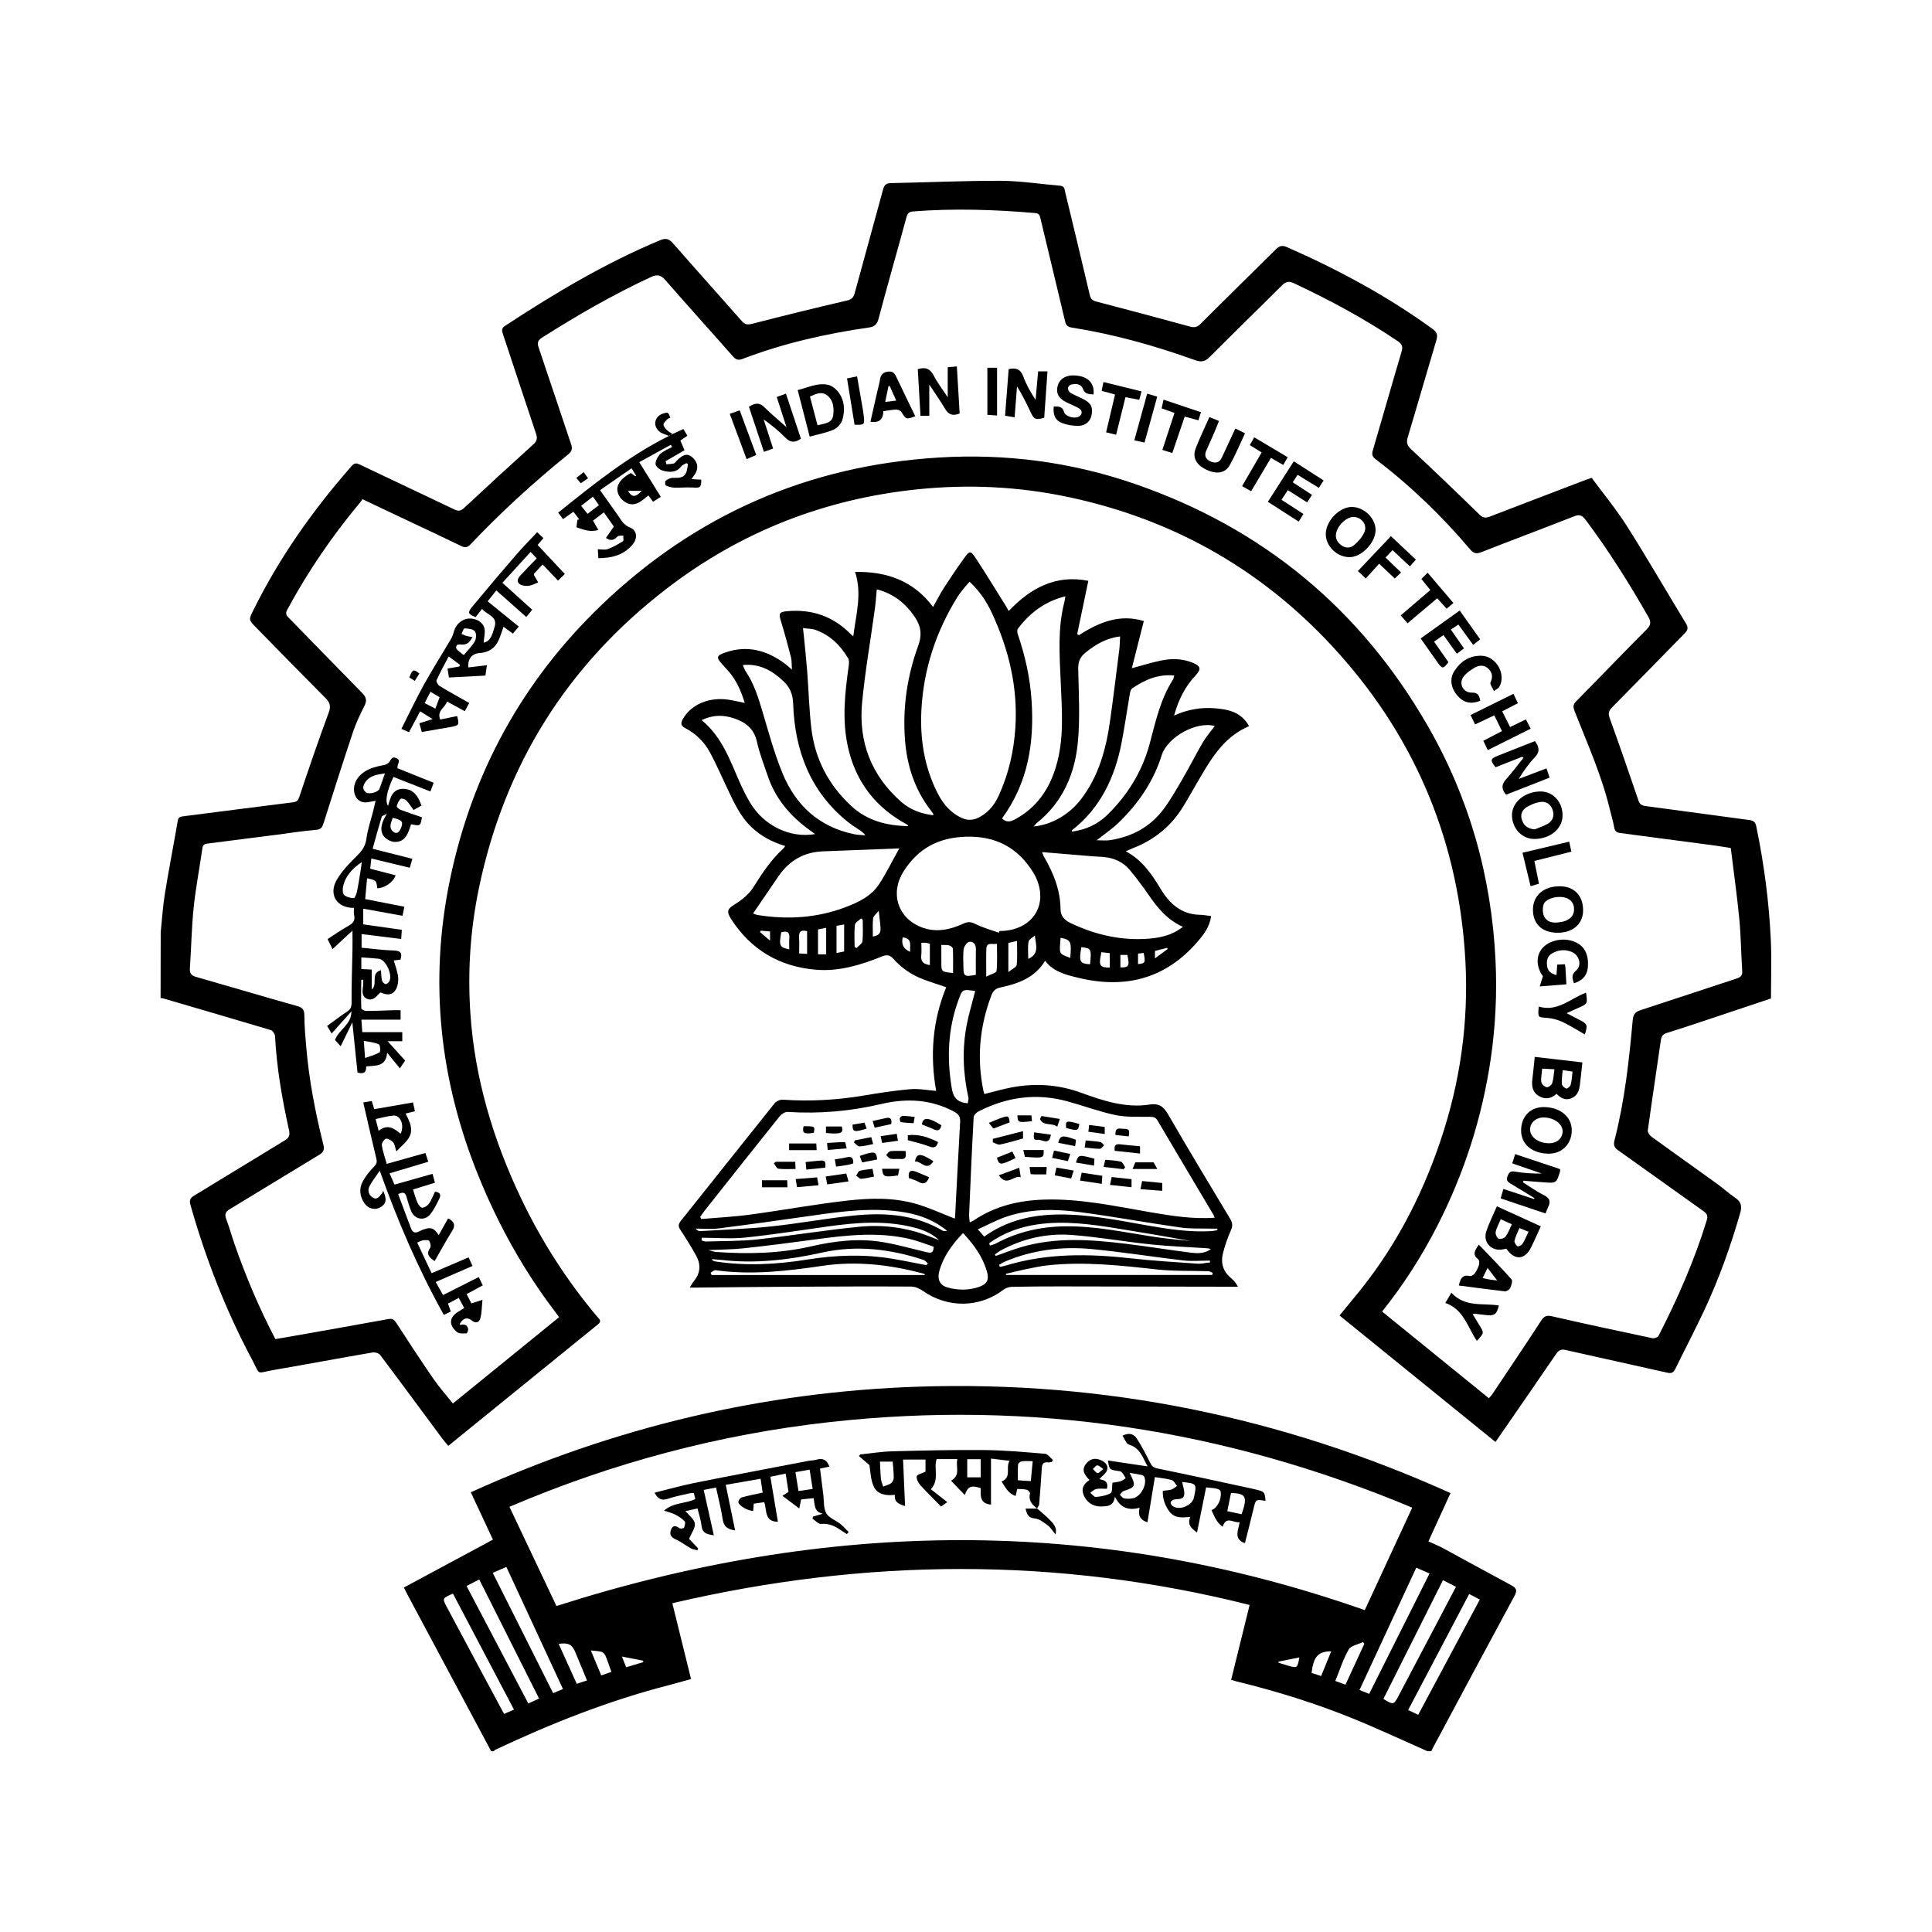 <?xml version="1.0" encoding="utf-8"?>
<!-- Generator: Adobe Illustrator 25.1.0, SVG Export Plug-In . SVG Version: 6.00 Build 0)  -->
<svg version="1.1" id="Layer_1" xmlns="http://www.w3.org/2000/svg" xmlns:xlink="http://www.w3.org/1999/xlink" x="0px" y="0px"
	 viewBox="0 0 500 500" style="enable-background:new 0 0 500 500;" xml:space="preserve">
<path d="M41.59,241.25c0.35-3.32,0.55-6.66,1.08-9.95c1.02-6.31,2.26-12.6,3.34-18.9c0.17-1,0.74-1.06,1.53-1.16
	c9.45-1.19,18.9-2.44,28.35-3.61c1.04-0.13,1.29-0.57,1.61-1.51c2.43-7.24,4.89-14.48,7.55-21.64c0.63-1.69,0.37-2.64-0.82-3.83
	c-6.01-6.03-11.95-12.13-17.91-18.21c-2-2.04-1.98-2.04-0.75-4.53c6.74-13.62,15.42-25.91,25.43-37.3c0.74-0.84,1.27-0.79,2.16-0.36
	c8.13,3.88,16.29,7.69,24.41,11.59c1.11,0.53,1.72,0.4,2.61-0.44c5.89-5.5,11.82-10.95,17.8-16.35c0.94-0.85,1.17-1.54,0.76-2.76
	c-2.91-8.64-5.73-17.31-8.62-25.96c-0.29-0.87-0.3-1.41,0.56-1.98c12.81-8.41,25.94-16.25,40.14-22.17c1.45-0.6,2.29-0.44,3.33,0.76
	c5.9,6.75,11.9,13.42,17.83,20.15c0.78,0.89,1.46,1.02,2.62,0.72c8.17-2.09,16.35-4.13,24.56-6.02c1.31-0.3,1.74-0.84,2.05-1.98
	c2.42-8.91,4.9-17.8,7.31-26.71c0.31-1.14,0.72-1.68,2.02-1.71c9.47-0.18,18.94-0.63,28.41-0.6c5.14,0.02,10.28,0.85,15.42,1.27
	c1.15,0.09,1.12,0.91,1.3,1.66c2.13,8.87,4.29,17.73,6.36,26.61c0.25,1.07,0.73,1.46,1.73,1.72c8.05,2.1,16.09,4.24,24.11,6.44
	c1.17,0.32,1.9,0.26,2.81-0.65c6.46-6.47,13-12.85,19.49-19.29c0.86-0.85,1.58-1.17,2.81-0.63c13.28,5.82,25.98,12.66,37.75,21.19
	c1.18,0.85,1.4,1.62,1,2.94c-2.49,8.35-4.89,16.74-7.4,25.09c-0.42,1.38-0.18,2.16,0.91,3.17c5.98,5.56,11.86,11.22,17.71,16.92
	c0.93,0.91,1.68,0.83,2.71,0.43c8.19-3.16,16.39-6.29,24.6-9.42c0.47-0.18,0.96-0.33,1.66-0.58c3.08,4.17,6.42,8.21,9.2,12.6
	c5.24,8.28,10.14,16.78,15.24,25.15c0.7,1.15,0.33,1.8-0.47,2.61c-6.25,6.36-12.45,12.76-18.73,19.09c-0.9,0.91-0.99,1.6-0.55,2.8
	c2.54,7.02,4.98,14.08,7.38,21.15c0.34,1,0.74,1.4,1.83,1.54c8.99,1.17,17.97,2.45,26.97,3.63c1.15,0.15,1.53,0.67,1.74,1.66
	c2.01,9.73,3.31,19.57,3.76,29.49c0.22,4.92,0.04,9.86,0.04,15.02c-4.42,1.48-9.13,3.06-13.86,4.64c-4.35,1.45-8.7,2.92-13.08,4.28
	c-1.05,0.33-1.41,0.85-1.56,1.87c-1.12,7.79-2.31,15.58-3.38,23.38c-0.07,0.51,0.52,1.3,1.02,1.66c5.6,4.07,11.26,8.06,16.87,12.11
	c1.61,1.16,3.08,2.53,4.72,3.64c1.5,1.01,1.82,2.12,1.32,3.88c-2.47,8.62-5.49,17.04-9.28,25.16c-2.4,5.13-5.04,10.15-7.53,15.24
	c-0.47,0.96-0.96,1.25-2.1,0.99c-8.78-2-17.59-3.89-26.37-5.89c-1.37-0.31-1.9,0.34-2.56,1.3c-5.05,7.4-10.15,14.76-15.51,22.52
	c-13.62-11.04-26.9-21.82-40.36-32.73c1.35-1.65,2.51-3.09,3.69-4.51c10.16-12.1,17.41-25.8,22.44-40.72
	c5.08-15.05,7.29-30.55,6.45-46.39c-1.61-30.29-12.46-56.94-32.66-79.6c-18.94-21.24-42.46-34.8-70.35-40.65
	c-12.86-2.7-25.85-3.29-38.93-1.93c-23.99,2.5-45.65,10.98-64.76,25.67c-25.76,19.8-41.98,45.69-48.61,77.54
	c-2.23,10.74-2.95,21.6-2.2,32.51c1.14,16.71,5.86,32.5,13.03,47.59c5.29,11.12,11.89,21.41,19.82,30.84
	c0.49,0.58,1.23,1.08,0.19,1.92c-12.88,10.43-25.74,20.89-38.76,31.46c-0.53-0.63-1.05-1.19-1.5-1.8
	c-5.37-7.24-10.71-14.51-16.13-21.71c-0.35-0.46-1.34-0.77-1.95-0.66c-8.49,1.46-16.95,3.05-25.44,4.51
	c-4.97,0.85-3.47,1.63-5.83-2.77c-6.77-12.69-11.94-26.04-15.87-39.87c-0.34-1.21-0.14-1.8,0.93-2.44
	c7.81-4.73,15.58-9.53,23.39-14.25c1.14-0.69,1.49-1.28,1.18-2.68c-1.77-8.03-3.2-16.12-3.62-24.36c-0.03-0.55-0.59-1.41-1.08-1.56
	c-9.33-2.8-18.68-5.52-28.03-8.25c-0.16-0.05-0.34-0.02-0.51-0.02C41.59,252.61,41.59,246.93,41.59,241.25z M71.26,346.55
	c1.05-0.17,1.94-0.31,2.83-0.47c8.81-1.56,17.63-3.1,26.44-4.71c1.06-0.19,1.49,0.17,2.02,0.98c3.15,4.85,6.31,9.69,9.59,14.45
	c1.53,2.22,3.33,4.24,5.07,6.42c9.28-7.54,18.34-14.9,27.47-22.32c-0.44-0.61-0.75-1.07-1.09-1.51
	c-8.18-10.77-14.67-22.5-19.75-35.01c-10.06-24.78-12.83-50.3-7.43-76.54c5.72-27.79,18.81-51.65,39.28-71.28
	c24.32-23.32,53.44-36.04,87.07-38.14c17.39-1.09,34.46,1.12,50.95,6.82c32.93,11.36,58.2,32.18,75.63,62.34
	c10.89,18.83,16.66,39.25,17.7,60.96c0.41,8.56,0,17.12-1.26,25.64c-2.24,15.1-6.84,29.43-13.78,43.02
	c-3.99,7.8-8.66,15.17-14.32,22.22c9.23,7.5,18.42,14.95,27.65,22.45c0.45-0.55,0.73-0.83,0.94-1.15
	c4.19-6.27,8.41-12.52,12.52-18.84c0.76-1.17,1.35-1.57,2.81-1.24c8.67,1.99,17.36,3.85,26.06,5.69c0.47,0.1,1.37-0.22,1.56-0.6
	c4.94-9.64,9.3-19.53,12.48-29.91c0.35-1.13,0.09-1.72-0.84-2.37c-7.36-5.22-14.67-10.51-22.04-15.72
	c-1.04-0.73-1.31-1.37-0.99-2.63c2.63-10.19,3.77-20.62,4.71-31.07c0.14-1.51,0.65-2.15,2.03-2.6c8.29-2.69,16.55-5.48,24.84-8.18
	c1.08-0.35,1.55-0.77,1.47-1.99c-0.29-4.47-0.32-8.96-0.75-13.42c-0.59-6.14-1.46-12.24-2.21-18.38c-1.75-0.27-3.19-0.52-4.65-0.71
	c-7.98-1.06-15.96-2.12-23.95-3.16c-0.88-0.12-1.39-0.42-1.56-1.42c-0.27-1.61-0.78-3.19-1.16-4.79c-2.1-8.74-5.78-16.92-9.06-25.24
	c-0.38-0.96-0.57-1.69,0.31-2.58c6.1-6.18,12.11-12.46,18.24-18.61c1.13-1.13,1.28-1.94,0.5-3.31
	c-4.96-8.68-10.25-17.13-16.26-25.14c-0.86-1.14-1.56-1.43-2.93-0.89c-7.96,3.13-15.97,6.13-23.93,9.25
	c-1.27,0.5-2.03,0.47-2.99-0.67c-7.32-8.65-15.44-16.49-24.47-23.34c-0.96-0.73-1.01-1.36-0.69-2.42c2.5-8.47,4.89-16.97,7.41-25.44
	c0.4-1.35,0.06-2-1.05-2.74c-8.53-5.76-17.56-10.61-26.87-14.97c-1.2-0.56-2.03-0.43-3,0.54c-6.23,6.22-12.55,12.35-18.76,18.58
	c-1.17,1.18-2.16,1.38-3.73,0.82c-10.41-3.74-21.03-6.73-31.98-8.45c-0.96-0.15-1.44-0.53-1.68-1.55
	c-2.11-8.93-4.29-17.84-6.41-26.77c-0.2-0.83-0.41-1.23-1.37-1.31c-10.47-0.9-20.95-1.24-31.44-0.43c-1.07,0.08-1.54,0.37-1.84,1.47
	c-2.39,8.8-4.91,17.56-7.25,26.37c-0.4,1.49-1.12,2.02-2.47,2.21c-11.19,1.6-22.16,4.1-32.75,8.14c-1.08,0.41-1.71,0.18-2.46-0.68
	c-5.81-6.61-11.72-13.12-17.5-19.76c-1.22-1.4-2.19-1.47-3.78-0.73c-9.74,4.53-19.01,9.87-28.07,15.62
	c-1.12,0.71-1.34,1.34-0.92,2.58c2.83,8.31,5.56,16.65,8.38,24.97c0.4,1.19,0.27,1.89-0.75,2.71c-8.93,7.21-17.38,14.96-25.29,23.29
	c-0.75,0.79-1.36,0.9-2.34,0.43c-4.28-2.09-8.59-4.09-12.9-6.13c-4.19-1.98-8.38-3.96-12.7-6.01c-0.19,0.27-0.3,0.47-0.44,0.65
	c-7.28,8.68-13.64,17.98-19.02,27.95c-0.47,0.87-0.33,1.36,0.33,2.03c6.36,6.49,12.66,13.03,19.04,19.5
	c1.08,1.09,1.32,1.96,0.61,3.35c-1.13,2.22-2.21,4.49-2.99,6.85c-2.6,7.78-5.08,15.6-7.56,23.42c-0.33,1.05-0.62,1.71-1.96,1.82
	c-3.39,0.29-6.75,0.82-10.13,1.26c-5.96,0.77-11.92,1.54-17.88,2.28c-0.82,0.1-1.3,0.29-1.43,1.26c-0.72,5.1-1.72,10.18-2.25,15.3
	c-0.54,5.24-0.62,10.53-0.98,15.79c-0.09,1.37,0.5,1.86,1.71,2.2c8.71,2.49,17.39,5.08,26.11,7.53c1.43,0.4,1.8,1.04,1.81,2.46
	c0.01,2.66,0.24,5.33,0.47,7.98c0.72,8.61,2.35,17.06,4.45,25.43c0.3,1.21,0.07,1.92-1.07,2.61c-7.73,4.65-15.4,9.4-23.12,14.05
	c-1.13,0.68-1.43,1.34-0.95,2.59c0.8,2.12,1.39,4.31,2.14,6.45C63.61,330.35,67.07,338.53,71.26,346.55z"/>
<path d="M369.42,453.21c-6.42-2.83-12.78-5.81-19.27-8.45c-9.77-3.98-19.83-7.09-30.08-9.6c-0.43-0.11-0.86-0.25-1.45-0.43
	c1.59-6.42,3.15-12.77,4.78-19.37c-49.76-12.53-99.44-12.13-149.4-0.45c1.63,6.6,3.21,13.01,4.84,19.63
	c-1.94,0.53-3.82,1.08-5.72,1.57c-15.59,4.01-30.47,9.9-45,16.76c-0.13,0.06-0.22,0.22-0.33,0.34c-0.23,0-0.45,0-0.68,0
	c-7.21-13.5-14.43-26.99-21.64-40.49c-0.26-0.49-0.51-1-0.95-1.87c7.63-4.1,15.2-8.17,23.05-12.39c-1.79-3.83-3.72-7.96-5.73-12.26
	c36.98-16.79,75.64-26.04,116.12-27.34c47.88-1.53,93.62,7.8,137.43,27.55c-1.94,4.24-3.8,8.29-5.72,12.5
	c1.27,0.59,2.52,1.08,3.7,1.71c5.93,3.2,11.83,6.47,17.77,9.65c1.34,0.72,1.56,1.37,0.8,2.76c-7.07,13.06-14.06,26.16-21.07,39.25
	c-0.16,0.3-0.3,0.61-0.45,0.91C370.1,453.21,369.76,453.21,369.42,453.21z M365.48,390.18c-48.54-20.32-98.64-27.94-150.69-22.15
	c-28.7,3.19-56.32,10.56-82.95,21.93c4.12,8.71,8.14,17.2,12.17,25.68c69.86-22.37,139.51-23.45,209.19,1.06
	C357.26,407.94,361.32,399.17,365.48,390.18z M358.03,439.67c2.55,1.6,2.68,1.57,3.93-0.81c3.14-5.96,6.28-11.92,9.42-17.88
	c1.78-3.39,3.56-6.78,5.42-10.31c-1.18-0.61-2.21-1.14-3.36-1.73C368.27,419.26,363.17,429.41,358.03,439.67z M120.74,410.45
	c5.38,10.23,10.65,20.27,15.99,30.41c1.04-0.48,1.88-0.87,2.78-1.28c-5.21-10.38-10.33-20.57-15.48-30.81
	C122.87,409.36,121.92,409.85,120.74,410.45z M127.52,407.05c5.26,10.48,10.43,20.76,15.63,31.13c0.89-0.37,1.64-0.68,2.55-1.05
	c-4.92-10.61-9.76-21.05-14.65-31.61C129.84,406.04,128.81,406.48,127.52,407.05z M354.34,438.37
	c5.24-10.46,10.39-20.72,15.62-31.15c-1.21-0.53-2.27-1-3.43-1.51c-4.93,10.63-9.79,21.09-14.69,31.66
	C352.73,437.73,353.45,438.02,354.34,438.37z M380.22,412.53c-5.28,10.03-10.49,19.94-15.79,30.02c0.88,0.42,1.67,0.79,2.6,1.24
	c5.35-10.01,10.62-19.87,15.94-29.82C381.94,413.43,381.15,413.02,380.22,412.53z M117.22,412.42c-2.8,1.22-2.79,1.22-1.55,3.55
	c3.12,5.84,6.24,11.68,9.37,17.52c1.78,3.33,3.57,6.65,5.41,10.07c0.91-0.39,1.67-0.72,2.57-1.11
	C127.73,432.4,122.5,422.46,117.22,412.42z M348.21,435.99c1.68-3.64,3.28-7.09,4.87-10.55c-0.1-0.16-0.2-0.32-0.31-0.48
	c-1.28,0.62-3.13,0.9-3.72,1.91c-1.45,2.51-2.33,5.36-3.47,8.16C346.44,435.35,347.22,435.64,348.21,435.99z M151.92,434.9
	c-1.05-2.54-2.01-4.81-2.94-7.1c-0.9-2.22-1.76-2.71-4.4-2.38c1.56,3.46,3.11,6.87,4.68,10.35
	C150.18,435.47,150.92,435.23,151.92,434.9z M158.23,432.69c-2.07-5.64-1.21-5.15-5.32-5.55c0.9,2.16,1.78,4.26,2.69,6.45
	C156.57,433.26,157.35,432.99,158.23,432.69z M341.91,433.75c0.91-2.24,1.74-4.28,2.61-6.4c-3.41,0.04-4.58,1.37-5.09,5.61
	C340.2,433.2,340.98,433.45,341.91,433.75z M330.84,430.03c0.02,0.09,0.03,0.18,0.05,0.28c0.8,0.25,1.59,0.51,2.4,0.75
	c2.45,0.7,2.47,0.68,2.99-2.12C334.41,429.31,332.63,429.67,330.84,430.03z M162.05,431.49c1.56-0.47,3-0.9,4.44-1.33
	c-0.03-0.13-0.05-0.25-0.08-0.38c-1.72-0.34-3.44-0.67-5.45-1.07C161.38,429.78,161.7,430.58,162.05,431.49z"/>
<path d="M291.34,220.31c4.29,2.27,6.73,5.93,9.04,9.75c2.29,3.79,5.35,6.61,10.17,6.69c0.93,0.01,1.87,0.21,2.89,0.33
	c-0.37,2.74-1.85,4.68-3.42,6.52c-8.38,9.8-18.95,12.42-31.19,9.4c-3.08-0.76-6.2-1.52-8.36-4.35c-2.65,4.4-6.94,5.91-11.5,6.89
	c-1.22,0.26-1.91,0.77-2.38,2c-3.08,8.11-3.85,16.4-2.05,24.9c0.05,0.22,0.13,0.42,0.21,0.69c2.33-0.57,4.6-1.23,6.91-1.68
	c6.14-1.18,12.17-0.82,18.09,1.34c5.72,2.08,11.55,4.02,17.74,3.07c2.65-0.41,3.72,0.66,4.92,2.72
	c5.23,9.03,10.61,17.97,15.99,26.91c0.64,1.06,0.62,1.87,0.13,2.98c-0.83,1.91-1.54,3.9-2.04,5.92c-0.6,2.42,0.01,4.6,2,6.29
	c0.69,0.58,1.33,1.23,1.9,2.32c-0.62,0-1.24,0-1.86,0c-14.76-0.03-29.52-0.06-44.27-0.08c-4.14,0-8.29,0.02-12.43,0.11
	c-0.73,0.02-1.57,0.32-2.15,0.76c-6.16,4.69-14.38,4.8-20.8,0.32c-0.87-0.61-2.02-1.15-3.04-1.15c-10.11-0.06-20.21-0.01-30.32,0.04
	c-8.29,0.04-16.57,0.14-24.86,0.22c-0.61,0.01-1.23,0-2.16,0c0.46-0.72,0.73-1.25,1.11-1.71c1.67-2.05,1.8-4.27,0.57-6.51
	c-1.25-2.28-2.64-4.5-4.07-6.68c-0.59-0.89-0.63-1.46,0.07-2.34c8.12-10.15,16.18-20.35,24.32-30.49c0.43-0.54,1.43-0.94,2.13-0.89
	c7,0.47,13.94,0.1,20.85-1.07c4.01-0.67,8.04-1.3,12.08-1.65c2.16-0.19,4.37,0.26,6.72,0.44c-1.63-9.14-0.97-18.11,2.6-26.83
	c-2.07-0.71-3.99-1.31-5.88-2.02c-3.03-1.13-5.65-2.92-7.79-5.33c-0.9-1.02-1.7-1.11-2.94-0.62c-5.45,2.2-11.07,3.93-17.02,3.45
	c-9.45-0.76-16.9-5.14-22.06-13.16c-1.35-2.1-0.73-2.71,0.97-3.76c1.87-1.15,3.74-2.71,4.88-4.54c2.24-3.58,4.55-7.04,7.68-9.91
	c0.16-0.14,0.26-0.35,0.48-0.66c-3.33-1-6.22-2.51-8.69-4.86c-3.01-2.86-4.63-6.54-6.35-10.18c-1.42-3.02-2.78-6.08-4.34-9.03
	c-1.46-2.76-3.63-4.95-6.42-6.4c-1.21-0.63-1.3-1.27-0.66-2.41c2.1-3.72,6.74-5.74,11.81-4.98c1.33,0.2,2.64,0.53,4.19,0.84
	c-0.93-3.03-2.11-5.79-4.13-8.13c-0.56-0.64-1.15-1.26-1.71-1.89c-1.56-1.74-1.52-2.22,0.73-3.01c5.83-2.06,11.03-0.55,15.79,3.08
	c0.4,0.31,0.76,0.67,1.53,1.34c-0.09-1.32-0.01-2.3-0.24-3.21c-0.8-3.12-1.65-6.23-2.59-9.31c-0.62-2.04-0.49-2.42,1.58-2.61
	c6.43-0.59,11.97,1.32,16.51,5.97c0.11,0.12,0.25,0.21,0.62,0.52c0.68-5.61,2.34-10.95,0.46-16.67c8.4-0.12,15.17,2.39,20.19,9.08
	c0.94-1.67,1.77-3.32,2.76-4.87c1.66-2.57,3.37-5.11,5.16-7.6c1.55-2.17,1.77-2.21,3.19-0.05c2.68,4.07,5.2,8.23,7.79,12.36
	c0.2,0.32,0.37,0.67,0.67,1.21c5.7-6,12.25-9.49,20.61-7.81c-0.97,4.63-1.93,9.2-2.88,13.76c0.15,0.1,0.3,0.21,0.45,0.31
	c5.17-3.36,10.57-5.56,16.79-3.67c-1.06,4.19-2.06,8.12-3.1,12.21c2.78-0.74,5.18-1.5,7.63-2c2.7-0.55,5.42-0.49,8.04,0.55
	c2.13,0.85,2.39,1.65,0.84,3.3c-2.71,2.88-4.42,6.25-5.58,10.4c3.48-1.56,6.87-2.15,10.39-1.89c3.6,0.27,6.95,0.93,9.02,4.63
	c-6.96,2.96-10.18,9.11-13.67,15.02c-1.21,2.05-2.34,4.15-3.61,6.16c-3.07,4.86-7.34,8.28-12.69,10.37
	C292.72,219.72,292.16,219.96,291.34,220.31z M247.08,315.37c0,0.01,0.09-0.26,0.1-0.52c0.43-8.15,0.83-16.3,1.3-24.45
	c0.08-1.32-0.36-2.06-1.51-2.68c-6.01-3.24-12.36-3.54-18.82-2.02c-8.01,1.88-16.09,2.6-24.31,2.06c-0.67-0.04-1.59,0.55-2.05,1.12
	c-6.53,8.14-13.01,16.33-19.49,24.52c-0.39,0.49-0.73,1.02-1.09,1.54c0.09,0.18,0.19,0.36,0.28,0.54c4.22-0.37,8.46-0.57,12.66-1.14
	c8.36-1.13,16.68-2.67,25.06-3.62c5.91-0.67,11.94-0.85,17.75,0.81C240.41,312.51,243.69,314.06,247.08,315.37z M314.36,315.15
	c-0.15-0.37-0.21-0.58-0.32-0.76c-4.83-8.14-9.68-16.26-14.48-24.41c-0.53-0.9-1.18-0.94-2.1-0.95c-2.93-0.04-5.94,0.14-8.77-0.45
	c-4.19-0.88-8.25-2.4-12.39-3.54c-8.02-2.22-15.7-1.16-23.05,2.59c-0.56,0.28-1.24,0.98-1.27,1.52c-0.46,8.43-0.82,16.87-1.18,25.3
	c-0.02,0.57,0.1,1.15,0.17,1.89c0.52-0.25,0.79-0.33,1.01-0.49c5.48-3.7,11.61-5.17,18.14-5.39c9.38-0.32,18.48,1.7,27.63,3.27
	C303.16,314.65,308.58,315.54,314.36,315.15z M250.92,150.55c-0.54,0.62-0.97,1.07-1.35,1.56c-0.6,0.76-1.23,1.5-1.74,2.31
	c-5.61,9.03-8.84,18.82-9.38,29.45c-0.37,7.47,0.77,14.68,4.21,21.42c1.51,2.97,3.63,5.39,6.78,6.61c0.94,0.36,2.27,0.34,3.2-0.04
	c2.74-1.11,4.6-3.28,5.82-5.93c2.55-5.57,3.91-11.45,4.31-17.55c0.69-10.49-1.7-20.36-6.1-29.8
	C255.31,155.65,253.53,152.97,250.92,150.55z M258.51,241.39c0.05-0.15,0.11-0.29,0.16-0.44c6.43,0.02,10.95-4.04,10.53-9.76
	c-0.13-1.79-0.78-3.71-1.71-5.25c-3.97-6.54-9.76-9.65-17.57-9.4c-7.08,0.23-12.35,3.05-16.11,9.03
	c-3.49,5.56-1.52,11.96,4.61,14.38c3.82,1.5,7.47,0.67,11.01-0.96c1.07-0.49,1.86-0.44,2.98,0.12
	C254.33,240.09,256.47,240.66,258.51,241.39z M241.51,210.98c0.02-0.23,0.05-0.3,0.03-0.34c-0.19-0.28-0.38-0.56-0.59-0.83
	c-4.29-5.51-6.3-11.86-6.77-18.73c-0.57-8.26,0.65-16.32,3.48-24.05c1.05-2.88,0.61-5.16-0.97-7.45c-2.37-3.45-5.45-5.95-9.77-7.06
	c-0.18,1.85-0.29,3.48-0.51,5.1c-1.11,8.08-2.53,16.13-3.3,24.25c-0.96,10.15,2.39,18.86,10.15,25.67
	C235.6,209.58,238.42,210.61,241.51,210.98z M269.69,220.52c0.18,0.46,0.26,0.79,0.42,1.07c2.49,4.27,4.32,8.72,4.36,13.77
	c0.02,1.66,0.98,2.75,2.54,3.5c6.37,3.04,13.03,4.6,20.1,4.08c3.14-0.23,6.21-0.86,9.02-3.08c-4.09-1.83-6.63-4.98-8.96-8.39
	c-1.48-2.15-3.06-4.23-4.71-6.24c-1.78-2.17-4.19-3.23-6.96-3.46c-0.9-0.07-1.81-0.09-2.71-0.16
	C278.49,221.26,274.21,220.9,269.69,220.52z M259.33,211.8c1.09,1.09,2.1,0.92,3.37,0.24c5.61-3.02,8.86-7.79,10.62-13.74
	c2.11-7.11,1.51-14.38,1.2-21.63c-0.29-6.97-0.85-13.95,0.93-20.83c0.11-0.41,0.15-0.83,0.27-1.52c-5.33,1.33-9.2,4.3-12.29,8.38
	c-0.23,0.31-0.18,0.97-0.04,1.4c1.9,5.55,3.18,11.23,3.57,17.09C267.72,192.16,266.08,202.55,259.33,211.8z M207.81,162.55
	c0.11,1.02,0.19,1.63,0.25,2.24c0.28,2.93,0.6,5.85,0.83,8.78c0.37,4.91,0.51,9.85,1.06,14.74c0.91,8.02,4.44,14.8,10.37,20.29
	c4.15,3.84,9.23,5.1,14.7,5.2c-0.06-0.24-0.17-0.34-0.29-0.41c-8.14-4.41-13.3-11.05-15.3-20.15c-1.55-7.02-0.75-13.98,0.22-20.95
	c0.09-0.63,0.14-1.43-0.16-1.93c-1.99-3.35-4.66-6-8.41-7.33C210.13,162.69,209.05,162.72,207.81,162.55z M194.89,236.41
	c0.39,0.13,0.8,0.33,1.23,0.4c7.69,1.23,15.27,0.76,22.58-1.99c3.39-1.27,6.78-2.85,8.84-6.04c1.83-2.82,3.32-5.85,5.2-9.22
	c-6.73,0.26-13.27,0.5-19.81,0.77c-4.87,0.2-8.66,2.38-11.41,6.38C199.31,229.92,197.12,233.15,194.89,236.41z M267.53,213.88
	c4.58-0.4,9.18-3.08,12.16-6.94c4.65-6.03,6.57-13.09,7.6-20.45c0.86-6.11,1.61-12.24,2.38-18.36c0.14-1.08,0.14-2.18,0.21-3.42
	c-3.65,0.46-6.34,2.1-8.9,4.14c-1.47,1.17-1.99,2.44-1.94,4.33c0.14,6.16,0.48,12.37-0.05,18.49c-0.72,8.42-3.87,15.92-10.75,21.39
	C268.03,213.24,267.89,213.48,267.53,213.88z M192.24,172.11c0.28,0.63,0.44,1.17,0.74,1.62c2.15,3.2,3.28,6.8,4.36,10.46
	c1.57,5.32,3.04,10.71,5.13,15.83c3.42,8.36,9.47,14,18.58,15.87c0.95,0.19,1.94,0.2,2.92,0.29c-0.65-0.85-1.41-1.29-2.15-1.78
	c-0.8-0.53-1.62-1.06-2.37-1.66c-9.76-7.86-13.76-18.45-14.18-30.6c-0.08-2.43-0.82-4.25-2.51-5.84
	C199.86,173.57,196.63,171.68,192.24,172.11z M303.9,174.82c-4.19-0.43-7.65,1.14-10.89,3.32c-0.38,0.25-0.53,0.96-0.62,1.49
	c-0.72,4.18-1.32,8.39-2.12,12.56c-1.74,8.98-5.44,16.88-12.84,22.68c-0.05,0.04-0.01,0.19-0.01,0.35c3.54-0.47,6.62-1.85,9.18-4.35
	c5.29-5.19,9.03-11.27,10.96-18.48c1.51-5.67,2.76-11.46,6.01-16.52C303.74,175.6,303.77,175.24,303.9,174.82z M181.58,186.36
	c5.27,4.37,7.26,10.22,9.73,15.81c0.85,1.91,1.76,3.81,2.84,5.6c3.56,5.94,10.35,9.22,16.81,8.09c-0.49-0.36-0.87-0.65-1.26-0.92
	c-5.07-3.61-8.97-8.13-11-14.1c-1-2.94-2.14-5.87-2.81-8.89c-0.75-3.41-3-5.09-5.98-6.06C187.31,185.03,184.64,184.91,181.58,186.36
	z M314.39,187.9c-4.69-1.34-12.26,2.83-13.75,7.57c-2.15,6.85-6.07,12.52-11.15,17.44c-1.63,1.58-3.55,2.87-5.67,4.55
	c1.33,0,2.38,0.13,3.38-0.02c5.74-0.86,10.56-3.46,14.02-8.15c1.91-2.59,3.49-5.43,5.11-8.22c1.73-2.99,3.28-6.08,5.03-9.06
	C312.19,190.6,313.3,189.36,314.39,187.9z M249.23,319.11c-2.82,2.97-5.09,6.03-6.14,9.85c-0.57,2.09,0.11,3.64,2.03,4.2
	c2.72,0.79,5.5,0.82,8.2-0.09c2.16-0.73,2.72-1.9,2.08-4.08C254.28,325.2,252.05,322.1,249.23,319.11z M313.73,329.96
	c0.04-0.18,0.09-0.37,0.13-0.55c-0.39-0.15-0.78-0.41-1.18-0.42c-4.41-0.15-8.86,0.03-13.23-0.45c-9.37-1.04-18.73-2.08-28.17-1.09
	c-1.85,0.19-3.69,0.59-5.52,0.96c-1.82,0.37-3.63,0.83-5.44,1.26c0.02,0.1,0.03,0.19,0.05,0.29
	C278.15,329.96,295.94,329.96,313.73,329.96z M252.38,256.48c-3.34-0.51-3.31-0.5-4.42,2.58c-2.67,7.39-2.92,14.93-1.64,22.61
	c0.29,1.72,0.88,2.99,2.57,3.57c0.49,0.17,1.03,0.21,1.55,0.31c0.07-0.5,0.28-1.04,0.18-1.5c-1.39-6.27-1.65-12.58-0.42-18.9
	C250.78,262.22,251.65,259.37,252.38,256.48z M241.64,322.65c-1.99-0.65-4.02-1.49-6.14-1.99c-8.17-1.92-16.34-1.01-24.51,0.1
	c-6.17,0.84-12.35,1.63-18.54,2.3c-2.94,0.32-5.92,0.31-9.15,0.46c0.62,0.17,0.99,0.28,1.36,0.37c0.22,0.05,0.44,0.1,0.67,0.12
	c8.24,0.57,16.43,0.42,24.52-1.44c6.06-1.39,12.21-2.15,18.39-1.15c3.84,0.62,7.61,1.71,11.41,2.61
	C240.65,324.25,241.61,324.53,241.64,322.65z M239.39,329.97c-0.12-0.16-0.17-0.3-0.25-0.32c-8.62-2.33-17.39-3.37-26.25-2.06
	c-9.23,1.36-18.42,2.44-27.74,1.14c-0.37-0.05-0.82,0.43-1.24,0.66c0.08,0.19,0.16,0.38,0.24,0.58
	C202.54,329.97,220.94,329.97,239.39,329.97z M258.56,327.36c0.07,0.17,0.13,0.34,0.2,0.51c0.5-0.11,1.01-0.18,1.49-0.33
	c10.68-3.26,21.54-3.1,32.49-1.88c5.68,0.63,11.39,0.98,17.09,1.37c1.1,0.08,2.22-0.21,3.34-0.32c-0.02-0.16-0.04-0.31-0.06-0.47
	c-2.29,0-4.6,0.22-6.86-0.04c-7.98-0.92-15.93-2.22-23.92-2.96c-7.64-0.71-15.16,0.26-22.31,3.28
	C259.5,326.73,259.04,327.08,258.56,327.36z M245.13,318.55c-3.13-2.63-7-4.11-10.78-4.76c-8.19-1.42-16.27-0.32-24.37,0.84
	c-8.02,1.15-16.04,2.27-24.07,3.29c-1.93,0.24-3.92,0.04-5.88,0.04c0.38,0.49,0.81,0.67,1.24,0.65c6.11-0.37,12.23-0.57,18.31-1.21
	c7.15-0.75,14.25-2.09,21.4-2.82c8-0.81,15.87-0.3,23.06,3.96C244.32,318.69,244.77,318.55,245.13,318.55z M239.77,327.43
	c0.13-0.16,0.26-0.32,0.38-0.48c-0.39-0.31-0.74-0.75-1.18-0.9c-8.61-2.83-17.35-3.87-26.3-1.87c-8.58,1.91-17.22,2.9-26.01,1.89
	c-0.83-0.09-1.66-0.14-2.48-0.21c0.26,0.41,0.56,0.54,0.88,0.59c7.99,1.24,15.95,0.79,23.89-0.48c7.33-1.17,14.67-1.43,22.02-0.2
	C233.91,326.26,236.83,326.87,239.77,327.43z M315.07,318.36c-0.01-0.13-0.03-0.26-0.04-0.39c-0.48,0-0.95,0.01-1.43,0
	c-2.72-0.08-5.47,0.08-8.15-0.3c-8.69-1.24-17.33-2.83-26.03-3.98c-6.37-0.84-12.81-0.89-19.01,1.2c-2.46,0.83-4.76,2.1-7.34,3.26
	c0.78,0.9,1.2,1.39,1.63,1.89c5.86-4.2,12.37-5.66,19.24-5.73c7.75-0.08,15.32,1.48,22.9,2.82c5.48,0.96,10.97,1.8,16.56,1.49
	C313.96,318.59,314.51,318.45,315.07,318.36z M257.47,324.66c0.08,0.13,0.15,0.26,0.23,0.38c2.21-0.77,4.39-1.64,6.63-2.3
	c8.91-2.61,17.95-1.95,26.98-0.86c5.67,0.69,11.32,1.62,16.99,2.32c1.71,0.21,3.52,0.23,5.05-0.93c-0.44-0.2-0.86-0.21-1.28-0.24
	c-4.79-0.32-9.59-0.49-14.36-0.99c-6.81-0.71-13.57-1.93-20.39-2.44c-6.49-0.48-12.73,0.96-18.5,4.11
	C258.35,323.99,257.92,324.35,257.47,324.66z M181.58,320.33c0,0.24,0,0.47,0.01,0.71c0.36,0.09,0.72,0.27,1.08,0.26
	c4.42-0.14,8.86-0.06,13.24-0.53c8.84-0.96,17.63-2.42,26.48-3.29c6.01-0.59,12,0.16,17.73,2.34c0.97,0.37,1.94,0.76,2.91,1.14
	c-1.96-1.88-4.37-2.77-6.88-3.38c-7.19-1.76-14.41-1.21-21.64-0.21c-7.18,1-14.35,2.15-21.56,2.9
	C189.2,320.66,185.37,320.33,181.58,320.33z M256.01,321.73c0.05,0.21,0.11,0.42,0.16,0.63c0.53-0.17,1.09-0.28,1.57-0.54
	c5.6-3.04,11.63-4.37,17.95-4.45c7.92-0.1,15.64,1.61,23.42,2.79c2.96,0.45,5.95,0.67,8.93,1c-6.31-1.16-12.61-2.21-18.92-3.24
	c-6.84-1.11-13.69-2.04-20.62-1.05C263.97,317.53,259.75,319.03,256.01,321.73z M252.55,252.28c0-2.18-0.04-4.43,0.01-6.68
	c0.03-1.21-0.69-1.99-1.66-1.87c-0.58,0.07-1.38,1.13-1.49,1.84c-0.23,1.49-0.08,3.05-0.08,4.57
	C249.34,252.69,249.57,252.86,252.55,252.28z M255.24,252.75c1.18-0.62,2.61-0.96,2.66-1.46c0.25-2.28,0.11-4.61,0.11-7.04
	c-1.18,0.27-2.69-0.58-2.75,1.34C255.19,247.74,255.24,249.88,255.24,252.75z M243.62,244.55c0,1.65,0,3.06,0,4.47
	c0,2.49,0,2.49,3.03,2.79c0-2.1,0.04-4.18-0.04-6.25c-0.01-0.32-0.55-0.77-0.92-0.88C245.12,244.51,244.47,244.59,243.62,244.55z
	 M263.2,243.52c-0.97,0.21-1.69,0.37-2.24,0.5c0,2.48,0,4.71,0,7.55c1.01-0.82,2.1-1.27,2.16-1.83
	C263.34,247.76,263.2,245.73,263.2,243.52z M211.7,240.54c0,2.32,0,4.38,0,6.45c0.76,0,1.41,0,2.11,0c0-2.3,0-4.5,0-6.87
	C213,240.29,212.35,240.41,211.7,240.54z M218.46,239.25c-0.84,0.15-1.43,0.26-1.97,0.36c0,2.41,0,4.66,0,7.03
	c0.72-0.15,1.31-0.27,1.97-0.4C218.46,243.92,218.46,241.68,218.46,239.25z M223.27,238.01c-0.14-0.11-0.28-0.22-0.42-0.32
	c-0.56,0.54-1.54,1.04-1.6,1.64c-0.21,1.88-0.08,3.8-0.08,5.71c0.16,0.1,0.33,0.21,0.49,0.31c0.54-0.58,1.46-1.12,1.54-1.75
	C223.4,241.75,223.27,239.87,223.27,238.01z M206.82,246.75c0.84,0.05,1.44,0.09,2.06,0.12c0-2.08,0-4.01,0-5.89
	c-1.67-0.42-2.2,0.2-2.08,1.72C206.9,243.99,206.82,245.29,206.82,246.75z M274.48,242.7c-0.31,4.25-0.6,4.05,2.51,5.2
	C277.34,243.64,277.15,243.24,274.48,242.7z M238.44,243.99c0,1.13,0.1,2.2-0.02,3.25c-0.19,1.68,0.66,2.3,2.23,2.52
	c0-1.88,0-3.68,0-5.52c-0.38-0.1-0.7-0.2-1.03-0.25C239.3,243.96,238.97,243.99,238.44,243.99z M225.9,242.4
	c2.54-0.62,2.13-1.19,1.51-6.69c-0.66,0.85-1.39,1.36-1.45,1.95C225.79,239.2,225.9,240.79,225.9,242.4z M267.83,242.09
	c-0.57,0.54-1.53,1-1.64,1.62c-0.25,1.38-0.08,2.84-0.08,4.45C269.15,246.81,268.01,244.41,267.83,242.09z M282.1,249.56
	c0.4-4.01,0.35-4.1-2.24-4.45C279.2,248.91,279.42,249.37,282.1,249.56z M287.21,250.42c0-1.21,0-2.43,0-3.75
	c-0.77-0.08-1.48-0.16-2.17-0.24C284.29,249.93,284.54,250.39,287.21,250.42z M202.18,241.28c-0.61,3.5-0.44,3.91,2.08,4.41
	c0-0.98-0.07-1.91,0.02-2.83C204.44,241.07,203.55,240.89,202.18,241.28z M289.96,250.36c2.17,0.1,2.45-0.44,1.79-3.23
	c-0.58,0-1.16,0-1.79,0C289.96,248.24,289.96,249.24,289.96,250.36z M233.62,242.6c-0.38,1.79,0.16,2.98,1.93,3.73
	C235.38,244.75,236.26,242.87,233.62,242.6z M294.52,246.8c0,0.97,0,1.84,0,2.72c1.9-0.24,1.95-0.33,1.46-2.9
	C295.51,246.68,295.03,246.74,294.52,246.8z M196.87,240.85c-0.05,0.13-0.11,0.26-0.16,0.39c0.81,0.69,1.63,1.38,2.58,2.2
	c0-0.97,0-1.62,0-2.37C198.42,240.99,197.65,240.92,196.87,240.85z M298.9,248.03c1.32-0.97,2.31-1.7,3.29-2.43
	c-0.06-0.1-0.12-0.19-0.17-0.29c-1.03,0.26-2.05,0.52-3.12,0.79C298.9,246.65,298.9,247.14,298.9,248.03z"/>
<path d="M101.83,201.07c-1.7,3.53-2.27,6.37-1.38,7.48c0.58-2.35,1.29-4.62,4.24-4.38c2.51,0.2,3.59,2.06,4.38,4.32
	c-0.72,0.4-1.39,0.77-2.04,1.14c-0.68-0.93-1.21-1.81-1.91-2.51c-0.32-0.32-1.25-0.57-1.44-0.38c-0.49,0.48-0.84,1.2-0.99,1.88
	c-0.06,0.24,0.55,0.8,0.95,0.95c1.84,0.7,3.72,1.31,5.56,1.94c-0.4,2.3-0.4,2.3-2.81,1.8c-0.73,2.2-1.38,4.71-4.34,4.57
	c-1.04-0.05-2.49-0.9-2.96-1.8c-0.86-1.66-0.22-3.45,1.04-5.47c-0.66,0.37-1.26,0.5-1.35,0.79c-0.82,2.69-1.55,5.4-2.34,8.26
	c3.61,0.91,6.88,1.74,10.28,2.6c-0.25,0.88-0.45,1.56-0.67,2.31c-3.39-0.81-6.62-1.59-9.95-2.39c-0.1,0.9-0.19,1.68-0.29,2.64
	c2.17,0.56,4.37,1.14,6.58,1.71c-0.61,1.81-2.96,3.38-4.75,3.34c-0.25-2.03-0.25-2.03-2.64-2.58c-0.16,1.78-0.32,3.52-0.49,5.39
	c3.37,0.66,6.68,1.3,10.14,1.98c-0.16,0.78-0.29,1.43-0.48,2.34c-3.34-0.6-6.61-1.19-10.16-1.83c0,1.31,0,2.58,0,4.05
	c3.3,0.47,6.58,0.93,9.98,1.42c-0.05,0.78-0.1,1.44-0.16,2.37c-3.43-0.42-6.76-0.84-10.25-1.27c0,1.27,0,2.31,0,3.53
	c2.75,0.25,5.55,0.64,8.36,0.72c1.76,0.05,2.21,0.69,1.7,2.37c-0.51,0.06-1.06,0.12-1.73,0.2c0.37,1.28,0.83,2.52,1.06,3.81
	c0.15,0.86,0.13,1.83-0.11,2.67c-0.65,2.26-2.1,2.82-4.32,1.82c-0.1,0.04-0.24,0.05-0.3,0.13c-0.88,1.01-1.86,2.14-3.3,1.48
	c-1.45-0.67-1.12-2.17-0.96-3.47c0.06-0.48,0.01-0.97,0.01-1.46c-0.28,0.02-0.49,0.03-0.49,0.04c-0.03,2.46-0.08,4.92,0,7.38
	c0.01,0.25,0.82,0.67,1.25,0.67c2.38,0,4.76-0.12,7.14-0.19c0.56-0.02,1.11,0,1.79,0c0,0.8,0,1.45,0,2.45c-3.34,0-6.71,0-10.15,0
	c0.09,1.28,0.16,2.21,0.23,3.23c3.45,0,6.84,0,10.35,0c0,0.78,0,1.47,0,2.35c-1.14,0-2.25,0-3.78,0c1.66,1.84,3.04,3.36,4.52,5.01
	c-0.41,0.6-0.83,1.23-1.36,2.01c-1.1-1.35-2.09-2.56-3.3-4.04c-0.29,3.73-3.04,3.27-5.43,3.54c0.08,1.55-0.65,2.08-2.24,1.56
	c-0.43-4.14-0.86-8.33-1.34-12.98c-1.11,2.28-2.03,4.17-3.01,6.2c-0.59-0.65-1.04-1.15-1.48-1.62c1-2.73,4.29-3.95,4.25-7.39
	c-1.65,1.85-3.31,3.69-5.12,5.71c-0.47-0.8-0.77-1.3-1.16-1.96c1.76-1.27,3.42-2.55,5.15-3.7c0.89-0.59,1.19-1.16,1.18-2.31
	c-0.04-4.53,0.15-9.07,0.23-13.6c0.03-1.57,0-3.14,0-5.06c-1.8,1.66-3.42,3.17-5.16,4.78c-0.45-0.91-0.82-1.65-1.28-2.59
	c1.82-1.16,3.56-2.41,5.43-3.44c1.2-0.67,1.77-1.4,1.43-2.8c-0.14-0.58-0.02-1.23-0.02-1.84c-4.43,0.1-6.71-3.44-4.42-7.33
	c1.41-2.39,3.48-4.45,5.47-6.44c1.23-1.23,1.94-2.43,2.17-4.2c0.31-2.33,1.11-4.6,1.69-6.9c0.25-0.98,0.47-1.96,0.68-2.83
	c-1.18,0.15-2.3,0.57-3.27,0.35c-2.59-0.59-3.13-4.23-1.06-6.61c1.71-1.97,4.06-2.55,6.5-2.99c0.52-0.09,1.12-0.43,1.41-0.84
	c0.46-0.65,0.62-1.45,1.76-0.97c1.12,0.48,0.57,1.14,0.39,1.81c-0.06,0.21-0.05,0.44-0.09,0.81c3.09,1.24,6.17,2.47,9.38,3.76
	c-0.28,0.76-0.51,1.38-0.84,2.26C108.2,203.56,105.07,202.34,101.83,201.07z M96.21,256.09c1.68-1.42-0.46-4.22,2.38-5
	c0.09,1.01,0.08,1.86,0.27,2.67c0.09,0.37,0.51,0.78,0.87,0.91c0.22,0.08,0.72-0.28,0.93-0.56c1.11-1.55-0.74-5.77-2.63-5.99
	c-1.45-0.16-2.91-0.23-4.52-0.35c0,1.06,0,2.04,0,3.02c0.89,0.04,1.67,0.08,2.7,0.13C96.21,252.63,96.21,254.26,96.21,256.09z
	 M93.63,223.1c-2.52,1.72-4.33,3.71-4.87,6.52c-0.13,0.66-0.08,1.69,0.33,2.03c0.63,0.53,1.63,0.75,2.49,0.79
	c0.25,0.01,0.66-1.04,0.79-1.65c0.37-1.75,0.64-3.53,0.93-5.3C93.43,224.7,93.52,223.9,93.63,223.1z M99.62,200.15
	c-2.02,0.31-3.81,0.54-4.98,2.14c-0.66,0.91-1.06,1.99,0.14,2.81c0.81,0.55,3.1-0.11,3.42-0.93
	C98.68,202.92,99.09,201.65,99.62,200.15z M94.15,269.36c0.12,1.67,0.21,2.81,0.33,4.45c1.47-0.54,2.73-0.84,3.77-1.49
	c0.28-0.18,0.13-1.91-0.21-2.06C96.9,269.76,95.6,269.65,94.15,269.36z M101.65,211.64c-0.49,1.36-1.18,2.78,0.29,3.71
	c1.02,0.65,1.61-0.39,1.92-1.28C104.37,212.61,104.02,212.23,101.65,211.64z"/>
<path d="M94.01,285.31c0.97-0.16,1.56-0.26,2.2-0.37c0.2,0.68,0.38,1.26,0.64,2.11c3.31-0.57,6.62-1.15,10.04-1.74
	c0.16,0.77,0.31,1.46,0.49,2.28c-0.82,0.2-1.52,0.37-2.4,0.59c0.99,1.97,2.07,4.02,0.95,6.08c-0.71,1.31-2.03,2.3-3.35,3.73
	c-0.38-1.15-0.42-1.91-0.82-2.33c-0.47-0.5-1.31-1.06-1.87-0.95c-0.47,0.09-1.14,1.15-1.07,1.69c0.22,1.55,0.78,3.05,1.27,4.81
	c3.38-0.95,6.6-1.86,10.01-2.82c0.24,0.76,0.46,1.42,0.73,2.28c-3.35,1-6.58,1.96-10.01,2.99c0.44,1,0.83,1.9,1.28,2.92
	c3.3-0.93,6.49-1.84,9.84-2.79c0.22,0.82,0.41,1.5,0.63,2.3c-1.95,0.6-3.77,1.16-5.68,1.75c0.39,1.21,0.67,2.31,1.12,3.34
	c0.25,0.56,0.83,1.39,1.24,1.38c0.62-0.01,1.41-0.53,1.79-1.07c0.64-0.91,1.02-2.01,1.53-3.07c1.24,0.08,1.65,0.74,1.14,1.78
	c-0.7,1.41-1.39,2.88-2.38,4.08c-1.5,1.82-4.07,1.3-4.94-0.89c-0.48-1.21-0.85-2.46-1.21-3.71c-0.32-1.14-0.96-1.23-2.14-0.63
	c1.12,2.97,2.22,5.92,3.34,8.87c0.4,1.06,1.1,1.33,2.13,0.75c0.44-0.25,0.93-0.43,1.41-0.58c1.71-0.53,2.43-0.23,3.62,1.56
	c0.84-1.49,1.64-2.91,2.44-4.34c1.65,0.86,1.96,1.81,0.99,3.35c-1.58,2.48-2.96,5.08-4.49,7.73c-1.28-0.95-2.36-1.72-1.16-3.43
	c0.27-0.39,0.06-1.37-0.26-1.84c-0.2-0.28-1.06-0.18-1.61-0.12c-0.43,0.05-0.83,0.32-1.48,0.58c1.25,2.65,2.46,5.23,3.73,7.92
	c3.35-1.43,6.4-2.73,9.57-4.09c0.35,0.75,0.65,1.39,1.03,2.21c-3.19,1.39-6.29,2.74-9.54,4.16c0.64,1.13,1.22,2.15,1.91,3.38
	c3.07-1.55,6.07-3.06,9.24-4.66c0.34,0.7,0.64,1.34,1.03,2.15c-1.4,0.76-2.72,1.47-4.17,2.26c0.43,0.84,0.8,1.58,1.23,2.41
	c0.81-0.26,1.58-0.51,2.87-0.93c-0.19,1.82-0.18,3.33-0.54,4.74c-0.29,1.14-1.2,1.46-2.23,0.61c-1.18-0.96-2.26-0.64-3.14,0.94
	c0.08,0.07,0.18,0.22,0.23,0.21c0.96-0.24,1.74-0.05,1.96,1.01c0.07,0.37-0.25,1.17-0.41,1.17c-0.83,0.02-1.92,0.14-2.46-0.32
	c-2.31-1.94-2.01-4,0.62-5.46c0.39-0.22,0.76-0.47,1.24-0.77c-0.46-0.85-0.88-1.64-1.4-2.62c-0.93,0.49-1.81,0.94-2.79,1.46
	c0.22,0.65,0.43,1.26,0.71,2.06c-0.56,0.28-1.14,0.56-1.79,0.88c-6.6-11.85-11.89-24.12-16.59-37.32c-1.06,1.57-1.96,2.7-2.62,3.95
	c-0.59,1.12-0.3,2.3,0.79,3c1.14,0.73,1.73-0.31,2.36-1c0.15-0.16,0.2-0.41,0.35-0.77c1.04,2.29,0.8,3.39-0.69,4.27
	c-1.42,0.84-3.16,0.43-4.17-1.05c-1.21-1.79-1.43-3.77-0.41-5.64c0.77-1.42,1.84-2.73,2.98-3.89c0.67-0.69,0.73-1.17,0.52-2.04
	C96.22,295.03,95.15,290.24,94.01,285.31z M97.21,289.61c0.29,1.11,0.52,2.01,0.79,3.04c2.25-1.83,4-0.66,5.68,0.77
	c1.04-2.2-0.02-4.85-1.85-4.71C100.33,288.82,98.85,289.27,97.21,289.61z"/>
<path d="M103.88,188.63c2.01-3.97,3.82-7.81,5.87-11.52c2.25-4.05,4.74-7.95,7.08-11.95c0.36-0.62,0.52-1.36,0.75-2.06
	c0.55-1.66,2.1-2.92,3.74-3.02c1.78-0.1,3.63,0.84,4.04,2.48c0.28,1.13-0.1,2.43-0.19,3.77c1.95-0.42,2.25-2.31,2.79-3.94
	c0.98-2.96-1.95-3.2-3.2-4.81c-0.65,0.83-1.16,1.49-1.67,2.13c-1.98-0.78-2.15-1.15-0.86-2.71c3.69-4.45,7.42-8.87,11.2-13.24
	c1.76-2.05,3.67-3.97,5.59-6.03c0.64,0.61,1.08,1.02,1.62,1.54c-0.47,0.56-0.9,1.06-1.5,1.77c2.28,2.43,4.58,4.89,7.04,7.52
	c-0.56,0.55-1.13,1.09-1.76,1.7c-1.36-1.43-2.61-2.73-3.99-4.17c-0.79,0.84-1.55,1.65-2.27,2.43c0.03,0.18,0.02,0.3,0.07,0.38
	c0.35,0.62,0.71,1.22,1.06,1.84c-0.71,0.28-1.41,0.63-2.15,0.81c-0.54,0.13-1.14,0.09-1.69-0.01c-1.52-0.27-1.92-1.35-0.89-2.48
	c1.37-1.51,2.81-2.95,4.34-4.55c-0.49-0.52-0.93-1-1.58-1.68c-2.44,2.67-4.79,5.25-7.3,8c2.62,2.36,5.08,4.59,7.72,6.97
	c-0.49,0.6-0.96,1.17-1.54,1.88c-2.62-2.32-5.11-4.53-7.75-6.87c-0.75,0.94-1.45,1.8-2.25,2.81c2.7,2.19,5.32,4.32,8.06,6.54
	c-0.56,0.67-1.02,1.22-1.52,1.82c-0.85-0.63-1.62-1.19-2.43-1.78c-0.44,1.23-0.78,2.42-1.29,3.53c-0.96,2.1-2.65,3.16-4.96,3.29
	c-1.92,0.11-3.1,1.61-2.85,3.71c1.54-0.18,3.09-0.37,4.8-0.57c-0.13,0.93-0.24,1.69-0.38,2.68c-3.06,0.16-6.15,0.33-9.45,0.5
	c-0.12-0.77-0.23-1.5-0.36-2.32c1.12-0.19,2.09-0.35,3.06-0.52c0.05-0.15,0.11-0.3,0.16-0.45c-0.87-0.64-1.73-1.27-2.93-2.16
	c-1.13,2.17-2.22,4.13-3.13,6.16c-0.15,0.32,0.34,1.21,0.76,1.46c2.47,1.5,5,2.9,7.69,4.43c-0.36,0.68-0.7,1.3-1.14,2.12
	c-1.53-0.83-3-1.63-4.61-2.51c-0.43,1.61-2.71,2.34-1.75,4.66c1.43-0.29,2.91-0.59,4.38-0.89c0.58,2.29,0.5,2.44-1.64,2.82
	c-2.45,0.44-4.9,0.85-7.51,1.3c-0.21-0.76-0.41-1.44-0.64-2.26c1.03-0.32,1.97-0.61,3.45-1.07c-1.25-0.79-2.15-1.35-3.23-2.02
	c-1.02,1.9-1.94,3.62-2.9,5.41C105.18,189.2,104.62,188.96,103.88,188.63z M120.06,169.5c1.03-1.26,2.14-2.3,2.84-3.57
	c0.38-0.69,0.42-2.07-0.03-2.58c-0.52-0.59-1.73-0.67-2.66-0.73c-0.23-0.01-0.51,0.93-0.77,1.43c0.42,0.18,0.82,0.4,1.25,0.52
	c0.52,0.15,1.06,0.21,1.59,0.31c-0.33,0.48-0.6,1.03-1.02,1.42c-0.31,0.28-0.8,0.42-1.23,0.5c-0.75,0.14-1.97-0.43-1.98,0.8
	c-0.01,0.56,1.03,1.13,1.61,1.68C119.78,169.4,119.96,169.45,120.06,169.5z M112.67,183.4c0.39-1.03,0.73-1.96,1.1-2.96
	c-0.82-0.49-1.53-0.91-2.37-1.41c-0.54,1.05-0.99,1.92-1.5,2.93C110.89,182.48,111.72,182.91,112.67,183.4z"/>
<path d="M174.06,112.32c0.87-0.4,1.74-0.8,2.8-1.29c0.33,0.55,0.65,1.1,1.04,1.74c-0.62,0.42-1.17,0.79-1.82,1.23
	c0.35,0.82,0.69,1.63,1.07,2.52c-1.67,0.96-3.28,1.9-4.9,2.84c0.07,0.27,0.14,0.53,0.22,0.8c0.63-0.06,1.29-0.06,1.9-0.21
	c0.28-0.07,0.49-0.45,0.73-0.69c1.74-1.75,2.84-1.99,4.07-0.91c1.64,1.44,1.7,3.25,0.18,5.07c-0.1,0.12-0.19,0.26-0.4,0.57
	c0.93,0.05,1.73,0.1,2.53,0.15c0.04,1.96-0.27,2.17-2.03,2.04c-1.65-0.12-3.32,0.08-4.98,0.02c-0.74-0.03-1.5-0.26-2.18-0.58
	c-0.17-0.08-0.22-1.05-0.02-1.2c0.53-0.39,1.23-0.76,1.85-0.76c1.39,0,2.81,0.19,3.48-1.4c0.28-0.67,0.3-1.44,0.44-2.17
	c-0.13-0.08-0.27-0.15-0.4-0.23c-0.46,0.28-1.05,0.45-1.35,0.85c-1.26,1.66-3,1.53-4.64,1.13c-0.79-0.19-1.94-1.05-1.99-1.68
	c-0.07-0.87,0.55-2.02,1.23-2.68c0.82-0.8,2.01-1.21,3.04-1.79c-0.11-0.19-0.22-0.39-0.33-0.58c-2.66,1.47-5.32,2.94-8.16,4.5
	c1.94,3.12,3.72,5.99,5.58,8.97c-0.71,0.45-1.32,0.83-2.01,1.27c-0.41-0.56-0.76-1.05-1.19-1.63c-1.54,1.17-3,2.81-5.19,2.12
	c-0.84-0.27-1.71-0.97-2.2-1.72c-1.49-2.26-0.45-4.43,2.85-6.22c0.36,0.27,0.76,0.57,1.15,0.86c0.07-0.05,0.14-0.09,0.21-0.14
	c-0.36-0.58-0.72-1.17-1.19-1.93c-2.75,1.9-5.37,3.73-8.16,5.66c1.65,2.32,3.07,4.36,4.52,6.37c0.91,1.26,1.51,2.64,3.26,3.31
	c1.79,0.68,1.99,2.76,0.71,4.31c-2.27,2.76-5.34,3.6-8.93,3.61c-0.05-0.8-0.09-1.46-0.14-2.3c0.93,0,1.85,0.22,2.58-0.05
	c1.38-0.51,2.69-1.26,3.93-2.05c0.23-0.15,0.06-0.95,0.07-1.44c-0.5,0.06-1.18-0.06-1.46,0.22c-0.86,0.87-1.69,1.32-3.01,0.39
	c0.65-0.95,1.31-1.89,2.04-2.96c-0.8-1.13-1.64-2.32-2.58-3.66c-0.99,0.75-1.9,1.45-2.81,2.13c0.46,0.82,0.87,1.54,1.37,2.41
	c-2.12,0.69-3.86-0.11-5.59-0.66c-0.13-0.04,0.12-1.3,0.2-2c0.16-0.01,0.32-0.02,0.48-0.03c-0.5-0.65-0.99-1.31-1.53-2.02
	c-0.94,0.67-1.76,1.25-2.69,1.92c-0.43-0.58-0.82-1.11-1.25-1.68c9.13-7.36,18.18-14.61,28.64-19.85
	C173.43,112.65,173.74,112.49,174.06,112.32z M153.44,128.54c-1.11,0.86-2.02,1.57-3.05,2.37c0.6,0.74,1.11,1.38,1.67,2.07
	c1.05-0.8,1.98-1.51,2.95-2.25C154.49,130,154.03,129.37,153.44,128.54z M162.52,127.02c1.02,1.75,1.89,1.75,3.59,0
	C164.82,127.02,163.71,127.02,162.52,127.02z"/>
<path d="M399.99,314.05c-3.85-1.29-7.63-2.57-11.62-3.91c0.24-0.81,0.45-1.53,0.71-2.44c2.73,0.9,5.33,1.76,7.93,2.62
	c0.04-0.08,0.08-0.16,0.12-0.24c-2.05-1.25-4.09-2.53-6.16-3.74c-0.83-0.49-1.26-0.94-0.8-2.01c0.39-0.93,0.74-1.31,1.85-1.12
	c2.28,0.38,4.6,0.55,6.99,0.49c-2.49-0.85-4.98-1.7-7.64-2.61c0.23-0.74,0.44-1.42,0.75-2.41c3.95,1.32,7.82,2.61,11.61,3.88
	c0.02,0.34,0.05,0.46,0.02,0.56c-0.93,3.09-0.93,3.1-4.16,2.87c-1.77-0.12-3.54-0.28-5.32-0.43c-0.04,0.14-0.09,0.29-0.13,0.43
	c1.8,1.12,3.53,2.38,5.42,3.31c1.51,0.75,1.82,1.63,1.11,3.06C400.42,312.85,400.25,313.39,399.99,314.05z"/>
<path d="M397.19,273.52c4.21,0.49,8.23,0.95,12.33,1.43c-0.23,2.08-0.4,3.93-0.64,5.77c-0.19,1.51-0.62,2.88-2.23,3.52
	c-1.56,0.62-2.72-0.06-3.83-1.16c-1.39,1.27-2.95,1.52-4.53,0.59c-1.71-0.99-1.95-2.63-1.71-4.44
	C396.81,277.46,396.97,275.66,397.19,273.52z M399.11,276.56c-0.11,1.37-0.37,2.46-0.21,3.49c0.08,0.53,0.84,1.21,1.39,1.32
	c0.4,0.09,1.26-0.55,1.41-1.02c0.35-1.1,0.39-2.29,0.58-3.62C401.12,276.67,400.19,276.62,399.11,276.56z M404.42,276.95
	c-0.1,1.38-0.31,2.51-0.21,3.61c0.04,0.44,0.69,1.03,1.16,1.16c0.29,0.07,1.01-0.56,1.12-0.98c0.28-1.07,0.33-2.2,0.48-3.41
	C406.09,277.2,405.38,277.09,404.42,276.95z"/>
<path d="M398.76,317.37c-0.91,1.97-1.66,3.74-2.52,5.46c-1.63,3.27-4.29,3.43-6.4,0.32c-0.38,0.08-0.8,0.18-1.23,0.24
	c-2.8,0.35-4.87-2.03-3.95-4.75c0.71-2.12,1.74-4.14,2.73-6.44C391.22,313.94,394.91,315.62,398.76,317.37z M388.4,315.54
	c-0.52,1.22-1.1,2.22-1.32,3.29c-0.11,0.53,0.3,1.51,0.75,1.73c0.43,0.21,1.48-0.09,1.8-0.51c0.68-0.92,1.07-2.05,1.63-3.2
	C390.22,316.38,389.41,316.01,388.4,315.54z M395.58,318.78c-0.96-0.39-1.6-0.65-2.36-0.96c-0.49,1.2-1.03,2.21-1.27,3.28
	c-0.1,0.42,0.36,1.13,0.77,1.43c0.19,0.14,1.05-0.23,1.28-0.59C394.59,321.02,395,319.98,395.58,318.78z"/>
<path d="M407.33,254.47c-0.39-1.19-0.77-2.2,0.55-3.28c1.55-1.27,0.92-3.93-1.03-4.79c-1.76-0.78-3.57-0.62-5.22,0.36
	c-1.24,0.74-1.43,1.98-1.24,3.29c0.19,1.27,0.99,1.95,2.42,2.29c0.07-0.9,0.13-1.71,0.2-2.7c0.64-0.03,1.27-0.06,1.99-0.09
	c0.06,0.43,0.13,0.7,0.14,0.97c0.08,1.35,0.15,2.7,0.24,4.22c-2.21,0.17-4.32,0.34-6.9,0.54c0.31-1,0.53-1.69,0.83-2.64
	c-1.63-2.22-1.87-4.93-0.38-6.96c1.58-2.15,5.12-3.09,8.06-2.14c2.69,0.88,4.01,2.87,3.99,6.01
	C410.96,252.16,409.84,253.7,407.33,254.47z"/>
<path d="M393.98,195.84c-2.31,0.91-4.62,1.81-6.92,2.72c-1.49-1.84-1.41-2.19,0.72-3.03c3.15-1.24,6.3-2.49,9.46-3.74
	c1.12,1.53,1.36,2.78-0.06,4.24c-1.56,1.62-2.86,3.49-4.13,5.55c2.32-0.88,4.64-1.76,7.18-2.72c0.28,0.83,0.52,1.54,0.81,2.39
	c-3.83,1.5-7.56,2.96-11.27,4.42c-1.26-1.46-1.2-2.65,0-3.99c1.58-1.77,3-3.69,4.49-5.54C394.16,196.04,394.07,195.94,393.98,195.84
	z"/>
<path d="M248.36,107c-1.89,0.79-2.95,0.23-3.83-1.28c-1.18-2.03-2.56-3.94-4.03-6.18c0,2.91,0,5.42,0,8.06c-0.69,0-1.39,0-2.28,0
	c-0.23-4.02-0.47-8.06-0.7-12.06c1.99-0.62,3.21-0.13,4.13,1.66c0.94,1.84,2.23,3.5,3.62,5.61c0-2.85,0-5.23,0-7.78
	c0.7-0.06,1.46-0.12,2.36-0.2C247.88,99.02,248.13,103.06,248.36,107z"/>
<path d="M203.55,110.56c-0.93-2.87-1.7-5.27-2.53-7.82c0.79-0.28,1.5-0.54,2.38-0.86c1.32,3.97,2.6,7.81,3.88,11.65
	c-1.49,1.04-2.67,1.11-3.97-0.22c-1.7-1.73-3.6-3.27-5.67-4.76c0.8,2.48,1.6,4.95,2.44,7.54c-0.81,0.29-1.49,0.52-2.38,0.84
	c-1.3-3.9-2.57-7.74-3.88-11.65c1.48-0.96,2.69-1.23,4.06,0.17C199.55,107.13,201.41,108.63,203.55,110.56z"/>
<path d="M268.67,96.11c0.77,0,1.42,0,2.42,0c-0.29,4.09-0.57,8.06-0.85,12c-2.22,0.62-2.62,0.45-3.5-1.4
	c-1.07-2.26-2.15-4.52-3.54-6.7c-0.2,2.6-0.41,5.21-0.62,7.99c-0.9-0.15-1.6-0.26-2.47-0.4c0.31-4.09,0.62-8.07,0.93-12.07
	c1.91-0.45,3.07,0,3.77,1.87c0.78,2.1,1.87,4.08,3.2,6.08C268.23,101.04,268.45,98.61,268.67,96.11z"/>
<path d="M400.77,298.57c-4.32-0.06-7.14-2.47-7.11-6.07c0.03-3.6,2.45-6.04,5.94-5.99c4.26,0.06,7.22,2.57,7.17,6.09
	C406.73,296.1,404.2,298.61,400.77,298.57z M399.71,289.2c-2.09-0.09-3.69,1.23-3.72,3.07c-0.03,1.91,1.96,3.47,4.6,3.6
	c2.16,0.11,3.7-1.09,3.81-2.97C404.51,291,402.39,289.32,399.71,289.2z"/>
<path d="M343.11,138.24c0.01-3.43,3.53-7.08,6.79-7.04c3.14,0.04,6.09,2.91,6.1,5.95c0.01,3.23-3.57,7.01-6.68,7.04
	C346.06,144.23,343.11,141.4,343.11,138.24z M350.18,133.79c-1.53,0.03-3.52,1.7-4.2,3.53c-0.51,1.36-0.28,2.54,0.82,3.53
	c1.13,1.01,2.48,1.16,3.57,0.28c1.09-0.89,2.11-2.06,2.7-3.33C353.99,135.84,352.36,133.76,350.18,133.79z"/>
<path d="M397.05,217.12c-3.18-0.01-5.7-2.7-5.75-6.11c-0.04-3.37,3.31-6.17,7.39-6.18c3.25-0.01,5.77,2.78,5.7,6.3
	C404.33,214.53,401.14,217.14,397.05,217.12z M397.19,214.64c1.12-0.47,2.32-0.83,3.36-1.44c1.39-0.82,1.78-2.17,1.24-3.68
	c-0.52-1.46-1.73-2.19-3.19-1.97c-1.19,0.18-2.39,0.67-3.43,1.29c-1.27,0.76-1.82,2.01-1.25,3.51
	C394.47,213.8,395.52,214.5,397.19,214.64z"/>
<path d="M209.55,113c-1.07-4.14-2.06-7.97-3.11-12.05c2.61-0.62,5.04-1.92,7.74-1.39c0.99,0.19,2.06,0.98,2.7,1.8
	c1.69,2.16,1.87,4.77,1.13,7.28c-0.29,1.01-1.31,2.13-2.27,2.55C213.86,112.01,211.77,112.38,209.55,113z M211.57,110.05
	c1.87-0.46,3.83-0.48,4.08-2.68c0.22-1.94-0.01-3.98-1.77-5.18c-1.4-0.95-2.88-0.18-4.26,0.44
	C210.28,105.15,210.91,107.53,211.57,110.05z"/>
<path d="M402.73,241.39c-3.87-0.16-6.12-2.5-6-6.23c0.12-3.64,3.09-5.97,7.35-5.78c3.56,0.16,5.75,2.69,5.62,6.48
	C409.57,239.32,406.77,241.55,402.73,241.39z M403.72,232.12c-1.95-0.01-3.96,0.79-4.29,2.11c-0.25,0.98-0.2,2.33,0.3,3.14
	c1.04,1.66,2.86,1.52,4.59,1.18c0.06-0.01,0.11-0.02,0.17-0.03c2.06-0.51,3.1-1.88,2.84-3.77
	C407.11,233.13,405.74,232.14,403.72,232.12z"/>
<path d="M334.56,124.81c1.7,1.11,3.26,2.13,4.98,3.26c-0.41,0.63-0.78,1.22-1.25,1.95c-1.68-1.07-3.24-2.06-5-3.17
	c-0.56,0.85-1.04,1.58-1.64,2.49c1.9,1.23,3.73,2.42,5.67,3.67c-0.41,0.67-0.77,1.27-1.2,1.99c-2.72-1.74-5.32-3.41-8-5.13
	c2.27-3.54,4.43-6.92,6.71-10.48c2.61,1.67,5.12,3.27,7.73,4.95c-0.45,0.69-0.81,1.23-1.26,1.91c-1.85-1.14-3.62-2.22-5.48-3.37
	C335.41,123.53,335.04,124.08,334.56,124.81z"/>
<path d="M378.88,167.81c-0.72,0.54-1.21,0.91-1.85,1.38c-1.15-1.6-2.25-3.15-3.46-4.84c-0.83,0.58-1.54,1.08-2.44,1.71
	c1.3,1.85,2.52,3.59,3.73,5.31c-1.37,1.78-1.59,1.78-2.78,0.11c-1.44-2.03-2.87-4.06-4.42-6.25c3.36-2.4,6.66-4.76,10.11-7.23
	c1.79,2.51,3.51,4.94,5.3,7.47c-0.61,0.47-1.14,0.88-1.82,1.41c-1.27-1.74-2.48-3.41-3.82-5.24c-0.65,0.43-1.23,0.82-1.95,1.29
	C376.63,164.57,377.71,166.12,378.88,167.81z"/>
<path d="M386.72,185.13c-1.74,0.82-3.27,1.54-4.97,2.35c-0.39-0.8-0.74-1.53-1.17-2.43c3.75-1.85,7.37-3.65,11.1-5.49
	c0.41,0.85,0.76,1.6,1.16,2.42c-1.41,0.73-2.69,1.4-4.07,2.11c0.7,1.4,1.35,2.69,2.04,4.07c1.4-0.68,2.65-1.29,4.08-1.98
	c0.4,0.77,0.78,1.48,1.26,2.4c-3.73,1.86-7.33,3.66-11.11,5.54c-0.41-0.85-0.76-1.58-1.16-2.41c1.63-0.84,3.13-1.62,4.83-2.5
	C388.06,187.86,387.43,186.57,386.72,185.13z"/>
<path d="M283.01,102.09c-1.22-0.12-2.23-0.02-2.77-1.49c-0.47-1.27-1.85-1.38-3.08-1.06c-0.34,0.09-0.79,0.61-0.79,0.94
	c0,0.4,0.31,0.98,0.65,1.18c1.13,0.64,2.35,1.11,3.5,1.72c1.87,1,2.34,2,1.98,4.03c-0.27,1.55-1.54,2.77-3.38,2.8
	c-1.38,0.02-2.84-0.2-4.13-0.68c-1.89-0.69-2.51-2.08-2.29-4.33c1.14,0.04,2.23-0.18,2.69,1.45c0.32,1.13,2.63,1.76,3.7,1.23
	c1.06-0.52,1.15-1.62,0.1-2.23c-1.07-0.62-2.26-1.05-3.36-1.62c-1.94-1.02-2.57-2.29-2.12-4.13c0.4-1.64,1.89-2.71,3.82-2.74
	C281.24,97.1,283.34,98.92,283.01,102.09z"/>
<path d="M319.71,110.89c0.93,0.47,1.62,0.81,2.5,1.25c-1.33,2.83-2.48,5.59-3.92,8.19c-1.2,2.17-3.45,2.49-6.12,1.21
	c-2.55-1.22-3.63-3.14-2.75-5.43c1.05-2.74,2.34-5.38,3.57-8.17c0.84,0.34,1.56,0.63,2.48,1.01c-0.44,1.1-0.84,2.13-1.28,3.14
	c-0.67,1.56-1.39,3.09-2.06,4.65c-0.56,1.33,0.07,2.23,1.24,2.72c1.18,0.5,2.23,0.29,2.83-1.02
	C317.34,116.01,318.48,113.55,319.71,110.89z"/>
<path d="M228.62,106.41c-0.06,1.97-0.94,3.13-3.35,2.73c0.6-2.67,1.2-5.33,1.81-7.99c0.21-0.94,0.5-1.86,0.64-2.81
	c0.2-1.32,0.75-2.04,2.22-2.17c1.38-0.12,1.7,0.7,2.15,1.64c1.57,3.31,3.18,6.6,4.78,9.91c-2.37,0.89-2.36,0.85-3.6-1.11
	c-0.22-0.36-0.89-0.62-1.34-0.61C230.87,106.03,229.81,106.25,228.62,106.41z M230.27,99.92c-0.11,0-0.22,0-0.33,0.01
	c-0.26,1.28-0.53,2.56-0.85,4.09c1.02-0.13,1.84-0.23,2.85-0.35C231.3,102.23,230.79,101.07,230.27,99.92z"/>
<path d="M377.55,332.69c0.38-1.71,0.86-2.9,2.83-2.45c0.37,0.08,1.02-0.31,1.27-0.66c0.49-0.68,0.87-1.47,1.12-2.27
	c0.13-0.43,0.07-1.2-0.22-1.42c-1.68-1.29-0.73-2.38,0.16-3.79c2.94,3.08,5.79,5.97,8.48,9.01c0.33,0.37-0.05,1.56-0.36,2.25
	c-0.19,0.41-0.92,0.88-1.35,0.84C385.56,333.75,381.64,333.22,377.55,332.69z M387.47,331.37c-0.73-0.95-1.55-2-2.49-3.22
	c-0.51,1.04-0.89,1.8-1.29,2.62c0.84,0.17,1.45,0.32,2.06,0.41C386.42,331.28,387.09,331.33,387.47,331.37z"/>
<path d="M383.09,181.36c-2.4,0.95-4.24,0.54-5.87-1.28c-1.67-1.86-2.13-4.32-0.93-6.26c1.62-2.6,3.94-4.19,7.14-4.11
	c3.72,0.09,6.42,4.71,4.63,7.99c-0.27,0.49-0.94,0.76-1.43,1.14c-0.32-0.76-1.11-1.74-0.88-2.25c0.66-1.43,0.45-2.55-0.58-3.54
	c-1.1-1.06-2.45-0.91-3.62-0.21c-1.04,0.63-2.13,1.37-2.82,2.34c-1.29,1.8-0.02,4.12,2.18,4.07
	C382.55,179.19,382.87,180.12,383.09,181.36z"/>
<path d="M366.43,144.82c-0.56,0.64-0.99,1.14-1.54,1.76c-1.51-1.41-2.95-2.75-4.51-4.21c-0.59,0.63-1.15,1.22-1.8,1.92
	c1.32,1.27,2.53,2.44,4.01,3.86c-0.57,0.56-1.08,1.05-1.62,1.57c-1.45-1.37-2.67-2.52-4.05-3.83c-1.18,1.3-2.27,2.5-3.46,3.81
	c-0.75-0.7-1.35-1.26-2.05-1.91c2.85-3.01,5.64-5.94,8.56-9.03C362.13,140.78,364.21,142.73,366.43,144.82z"/>
<path d="M375.62,334.56c3.53,3.85,8.14,2.62,12.28,3.3c-0.55,2.3-1.09,2.71-3.3,2.48c-0.9-0.1-1.8-0.22-2.7-0.32
	c-0.16-0.02-0.33,0.02-0.79,0.06c0.61,1.01,1.13,1.9,1.68,2.77c1.34,2.1,1.35,2.1-0.58,4.16c-2.42-3.52-3.39-8.18-8.17-9.81
	C374.61,336.25,375.01,335.59,375.62,334.56z"/>
<path d="M398.22,260.5c4.9,1.47,8.23-2.14,12.25-3.59c0.41,2.87,0.41,2.86-2,3.93c-0.93,0.41-1.85,0.84-3.03,1.37
	c1.26,0.66,2.33,1.23,3.41,1.77c1.95,0.98,2.09,1.34,1.3,3.73c-1.93-1.1-3.78-2.29-5.76-3.22c-1.23-0.58-2.64-0.96-4-1.06
	C397.98,263.26,397.98,263.38,398.22,260.5z"/>
<path d="M285.57,98.87c3.44,0.85,6.61,1.62,9.85,2.42c-0.21,0.8-0.38,1.45-0.58,2.18c-1.23-0.23-2.36-0.45-3.57-0.68
	c-0.82,3.31-1.61,6.47-2.42,9.72c-0.93-0.23-1.68-0.41-2.59-0.63c0.77-3.27,1.52-6.44,2.31-9.78c-1.14-0.32-2.21-0.61-3.47-0.96
	C285.26,100.43,285.4,99.75,285.57,98.87z"/>
<path d="M333.25,118.33c-0.43,0.75-0.77,1.33-1.15,2c-1.06-0.6-2.02-1.15-3.18-1.82c-1.7,2.86-3.39,5.69-5.13,8.62
	c-0.77-0.44-1.44-0.82-2.33-1.32c1.7-2.94,3.36-5.8,5.05-8.72c-1.02-0.63-1.96-1.22-3.07-1.9c0.39-0.68,0.74-1.29,1.16-2.01
	C327.49,114.91,330.3,116.57,333.25,118.33z"/>
<path d="M303.96,106.86c-1.2-0.42-2.2-0.77-3.33-1.17c0.15-0.67,0.28-1.3,0.49-2.26c3.27,1.1,6.44,2.16,9.69,3.25
	c-0.24,0.76-0.42,1.34-0.66,2.1c-1.19-0.32-2.3-0.62-3.55-0.96c-1.06,3.13-2.11,6.2-3.21,9.43c-0.84-0.27-1.63-0.51-2.57-0.81
	C301.89,113.18,302.92,110.05,303.96,106.86z"/>
<path d="M364.28,161.3c-0.63-0.73-1.14-1.32-1.77-2.04c2.56-2.2,5.07-4.35,7.66-6.56c-0.77-0.95-1.48-1.82-2.32-2.86
	c0.52-0.52,0.98-0.98,1.62-1.63c2.3,2.7,4.44,5.22,6.68,7.85c-0.65,0.54-1.15,0.96-1.76,1.47c-0.81-0.9-1.56-1.73-2.43-2.7
	C369.42,156.97,366.93,159.06,364.28,161.3z"/>
<path d="M406.11,217.82c0.22,0.99,0.37,1.69,0.56,2.59c-3.2,0.8-6.3,1.58-9.58,2.4c0.4,1.99,0.79,3.9,1.19,5.89
	c-0.71,0.21-1.29,0.38-2.17,0.64c-0.69-2.86-1.37-5.66-2.09-8.65C398.08,219.72,401.97,218.8,406.11,217.82z"/>
<path d="M258.04,107.54c-1.06-0.08-1.82-0.13-2.51-0.18c0-4.11,0-8.11,0-12.19c0.98,0,1.73,0,2.51,0
	C258.04,99.23,258.04,103.23,258.04,107.54z"/>
<path d="M193.22,118.82c-1.48-3.99-2.89-7.78-4.36-11.73c0.91-0.31,1.68-0.58,2.58-0.89c1.44,3.9,2.83,7.64,4.27,11.54
	C194.91,118.09,194.2,118.4,193.22,118.82z"/>
<path d="M296.2,114.53c-0.86-0.18-1.56-0.33-2.64-0.57c1.12-4.06,2.21-8.03,3.33-12.08c0.93,0.28,1.67,0.5,2.6,0.78
	C298.39,106.6,297.33,110.43,296.2,114.53z"/>
<path d="M221.16,109.92c-0.65-3.99-1.29-7.93-1.95-11.99c0.88-0.18,1.64-0.33,2.6-0.53c0.47,2.68,0.92,5.27,1.37,7.86
	c0.14,0.83,0.29,1.67,0.37,2.51C223.77,109.94,223.72,109.98,221.16,109.92z"/>
<path d="M174.06,112.32c-0.32,0.16-0.63,0.33-0.95,0.49c-0.86-0.39-1.89-0.59-2.54-1.19c-1.79-1.65-1.07-4.05,1.28-4.67
	c1.06-0.28,1.06-0.28,1.63,1.12c-0.27,0.15-0.62,0.25-0.83,0.47c-0.38,0.42-0.95,0.92-0.93,1.37c0.02,0.5,0.54,1.04,0.95,1.45
	C173.06,111.76,173.59,112.01,174.06,112.32z"/>
<path d="M149.14,123.68c0.71-0.54,1.24-0.94,1.93-1.48c0.39,0.55,0.71,1.01,1.11,1.57c-0.67,0.46-1.22,0.84-1.88,1.29
	C149.94,124.64,149.61,124.23,149.14,123.68z"/>
<path d="M105.93,175.33c0.87-2.18,1.06-2.25,2.6-1.01c-0.36,0.58-0.74,1.18-1.19,1.9C106.81,175.88,106.36,175.6,105.93,175.33z"/>
<path d="M327.52,388.42c-2.55-0.42-2.52-0.42-3.12,2.09c-0.7,2.92-1.45,5.82-2.18,8.73c-0.01,0.04-0.09,0.06-0.15,0.1
	c-2.9-1.1-1.54-3.34-1.26-5.41c-1.58,0.31-3.41-1.78-4.39,1.18c-1.66-1.12-2.14-2.78-2.9-4.31c1.44-0.4,2.59-2.66,2.42-4.51
	c-0.08-0.89-0.59-1.08-3.8-1.36c-0.77,3.84-1.55,7.71-2.35,11.67c-1.44-1-2.59-1.96-1.74-4.05c-2.19,0.27-4.24,0.41-5.59-1.6
	c-1.03-1.54-1.61-3.2-1.52-5.13c0.83-0.11,1.57-0.12,2.25-0.34c0.52-0.17,0.95-0.6,1.42-0.92c-0.45-0.52-0.8-1.34-1.36-1.51
	c-1.34-0.41-2.77-0.51-4.37-0.77c-0.64,3.9-1.27,7.73-1.92,11.69c-1.86-0.59-2.52-1.76-2.03-3.75c-2.81,0.73-4.97,0.11-6.39-2.89
	c-0.35,2.62-2.11,2.5-3.68,2.54c-2.01,0.05-3.69-1.16-4.4-2.91c-0.71-1.73-0.04-2.94,1.5-3.92c-1.17-1.22-2.16-2.47-1-4.08
	c0.83-1.15,2.02-1.71,3.43-1.26c1.25,0.4,2.48,1.24,2.16,2.63c-0.22,0.95-1.36,1.69-2.04,2.47c0.87,0.21,2.5,0.35,1.95,2.5
	c-0.85,0-1.81-0.12-2.72,0.04c-0.57,0.11-1.06,0.65-1.58,1c0.48,0.38,1.01,1.12,1.45,1.08c1.31-0.13,2.72-0.36,3.83-1
	c0.47-0.27,0.31-1.65,0.46-2.69c0.59-0.1,1.38-0.17,2.12-0.39c0.47-0.14,0.87-0.52,1.31-0.8c-0.35-0.54-0.63-1.14-1.07-1.58
	c-0.24-0.24-0.74-0.24-1.13-0.3c-2-0.34-2-0.33-2.42-2.69c3.34,0.5,6.62,0.99,10.27,1.53c-1.29-2.4-1.97-4.81-4.84-5.65
	c-0.68-0.2-1.05-1.44-1.63-2.3c1.75-0.88,2.96-0.41,3.7,0.76c1.27,1.99,2.39,4.09,3.43,6.22c0.44,0.9,0.85,1.3,1.91,1.51
	c8.15,1.66,16.26,3.45,24.39,5.2c0.44,0.1,0.88,0.2,1.32,0.31C327.24,386.05,327.33,386.16,327.52,388.42z M305.94,383.54
	c0.21,1.13,0.65,2.19,0.54,3.2c-0.17,1.61-1.72,1.04-2.72,1.36c-0.33,0.1-0.76,0.44-0.8,0.72c-0.04,0.29,0.26,0.74,0.54,0.95
	c1.66,1.24,5.05-0.13,5.48-2.18C309.75,383.95,309.75,383.95,305.94,383.54z M292.35,381.18c1.7,3.44,1.6,3.67-1.54,4.69
	c-0.39,0.13-0.66,0.62-0.99,0.95c0.35,0.33,0.65,0.85,1.05,0.94c0.7,0.16,1.47,0.14,2.19,0.03c2.1-0.29,3.93-3.62,3.09-5.56
	c-0.09-0.22-0.38-0.45-0.61-0.5C294.55,381.52,293.55,381.38,292.35,381.18z M317.62,391.09c1.37,0.3,2.55,0.55,3.7,0.8
	c1.61-4.51,1.13-5.46-2.74-5.49C318.28,387.86,317.98,389.33,317.62,391.09z M285.54,380.17c-0.71-0.45-1.15-0.96-1.55-0.93
	c-0.4,0.03-0.77,0.6-1.15,0.93c0.4,0.38,0.76,0.98,1.22,1.06C284.4,381.29,284.86,380.68,285.54,380.17z"/>
<path d="M214.65,379.55c-0.73,0.15-1.43,0.3-2.43,0.52c0.28,2.21,0.56,4.48,0.85,6.74c0.21,1.63,0.02,3.49,0.77,4.82
	c0.68,1.21,2.42,1.79,3.62,2.74c0.79,0.63,1.46,1.41,2.18,2.12c-0.16,0.18-0.32,0.35-0.48,0.53c-0.49-0.32-1-0.63-1.48-0.96
	c-1.56-1.08-3.14-1.88-5.2-1.67c-0.68,0.07-1.47-0.88-2.21-1.36c0.05-0.18,0.09-0.36,0.14-0.54c0.72-0.21,1.44-0.42,2.55-0.74
	c-2.38-0.5-2.03-2.34-2.41-4.03c-1.05,0.11-2.1,0.22-3.22,0.33c-0.13,0.65-0.25,1.23-0.48,2.34c-1.55-1.17-2.87-2.16-4.36-3.28
	c0.72-0.46,1.13-0.72,1.58-1.01c-0.24-1.51-0.48-3.01-0.75-4.74c-1.34,0.28-2.57,0.53-3.95,0.82c0.66,3.94,1.3,7.77,1.95,11.66
	c-3.61-0.06-2.78-3.02-3.54-5.08c-0.9,0.13-1.77,0.26-2.71,0.39c-0.05,0.67-0.1,1.27-0.15,1.86c-1.15,0.09-3.71-1.31-3.83-2.23
	c-0.05-0.39,0.47-1.14,0.87-1.25c1.73-0.5,3.51-0.82,5.42-1.24c-0.17-1.15-0.34-2.24-0.54-3.59c-3.01,0.52-5.92,1.03-9.02,1.57
	c0.82,3.97,1.61,7.82,2.43,11.8c-1.88-0.28-2.93-0.93-3.21-2.81c-0.4-2.73-1.12-5.42-1.73-8.29c-1,0.19-1.91,0.37-3.19,0.62
	c0.87,3.92,1.73,7.73,2.62,11.74c-1.68-0.25-2.98-0.48-3.18-2.45c-0.15-1.44-0.65-2.85-1.05-4.5c-1.12,0.25-2.19,0.5-3.11,0.7
	c0.89,1.09,2.25,2.05,2.42,3.19c0.17,1.13-0.86,2.44-1.49,3.99c0.52,0.54,1.44,1.5,2.36,2.46c-0.07,0.16-0.14,0.33-0.21,0.49
	c-0.57-0.16-1.19-0.23-1.7-0.51c-1.3-0.72-2.49-1.67-3.83-2.27c-1.2-0.54-1.76-1.23-1.32-2.48c0.48-1.34,1.29-1.12,2.25-0.44
	c0.24,0.17,1.07,0.03,1.15-0.16c0.21-0.51,0.41-1.37,0.15-1.65c-0.67-0.71-1.56-1.27-2.44-1.73c-0.78-0.41-1.67-0.6-2.89-1.02
	c2.48-2.2,5.57-1.75,8.09-2.99c-0.12-0.49-0.23-0.97-0.37-1.55c-0.31,0-0.59-0.05-0.85,0.01c-1.93,0.45-3.9,0.79-5.77,1.43
	c-1.67,0.58-2.7,0.16-3.54-1.55c3.42-0.84,6.77-1.8,10.17-2.49c9.82-1.97,19.67-3.83,29.51-5.72c0.72-0.14,1.49-0.11,2.18-0.32
	C212.95,377.26,214.01,377.82,214.65,379.55z M205.86,380.99c0.28,1.71,0.52,3.2,0.79,4.89c1.25-0.18,2.39-0.35,3.67-0.54
	c-0.27-1.74-0.53-3.33-0.79-5C208.24,380.57,207.14,380.76,205.86,380.99z"/>
<path d="M268.43,390.42c-1.29-0.98-2.33-2.05-1.86-3.91c0.06-0.25-0.48-0.87-0.83-0.96c-0.75-0.19-1.57-0.15-2.47-0.21
	c-0.14,0.57-0.26,1.09-0.43,1.81c-1.98-0.62-2.63-2.29-3.64-3.72c2.78-1.22,0.93-3.61,2.08-5.37c-1.8-0.22-3.17-0.38-4.81-0.58
	c0,4.09,0,7.98,0,11.92c-3.05-0.32-2.65-2.47-2.67-4.28c-2.52-0.77-3.25-0.52-4.13,1.78c-1.26-1.32-2.37-2.47-3.53-3.69
	c2.6-1.52,1.09-3.67,1.64-5.6c-1.93,0-3.64,0-5.38,0c-0.84,2.45,0.81,5.28-1.49,7.81c1.3,1.02,2.63,2.06,4.25,3.33
	c-0.79,0.56-1.1,0.78-1.61,1.14c-1.8-1.84-3.63-3.61-5.33-5.5c-0.55-0.61-1.1-1.61-0.98-2.3c0.09-0.49,1.34-0.76,2.28-1.23
	c0-0.75,0-1.87,0-3.12c-1.88,0-3.72,0-5.81,0c0.17,3.99,0.34,7.92,0.52,12.02c-1.6-0.5-2.86-1.01-2.63-2.9
	c-2.33,0.28-4.56-0.09-5.51-2.22c-0.8-1.79-0.81-3.93-1.09-5.49c-1.03-0.88-1.86-1.6-2.7-2.31c0.11-0.14,0.21-0.29,0.32-0.43
	c2.74-0.28,5.48-0.74,8.23-0.81c7.94-0.21,15.89-0.4,23.83-0.33c5.26,0.05,10.52,0.52,15.77,0.97c0.73,0.06,1.38,1.05,2.07,1.61
	c-0.11,0.17-0.22,0.33-0.33,0.5c-0.31,0.04-0.64,0.15-0.94,0.11c-1.19-0.16-1.58,0.4-1.64,1.52c-0.18,3.11-0.42,6.22-0.68,9.33
	c-0.03,0.37-0.36,0.72-0.55,1.08L268.43,390.42z M227.73,378.27c0.08,1.58,0.11,3.03,0.26,4.47c0.07,0.68,0.37,1.33,0.57,1.99
	c0.71-0.29,1.49-0.46,2.09-0.9c0.37-0.27,0.65-0.93,0.65-1.42c0-1.39-0.17-2.78-0.27-4.15
	C229.88,378.27,228.89,378.27,227.73,378.27z M253.8,382.33c0-1.58,0-3.13,0-4.69c-1.21,0-2.31,0-3.48,0c0,1.59,0,3.08,0,4.69
	C251.52,382.33,252.62,382.33,253.8,382.33z M267.26,378.15c-1.14,0-1.99-0.08-2.82,0.04c-0.37,0.06-0.94,0.51-0.96,0.82
	c-0.11,1.33-0.05,2.67-0.05,4.09c1.17,0.07,2.22,0.14,3.34,0.21C266.94,381.54,267.09,379.98,267.26,378.15z"/>
<path d="M268.38,390.38c4.5,3.8,5.27,4.77,4.78,6.72c-0.78-0.94-1.27-1.8-2-2.34c-1.02-0.75-2.17-1.68-3.33-1.78
	c-1.67-0.14-2.06-1-2.42-2.56c1.09,0,2.06,0,3.02,0C268.43,390.42,268.38,390.38,268.38,390.38z"/>
<path d="M242.78,295.57c-0.4,1.26-0.96,1.66-2.27,1.14c-1.76-0.69-3.63-1.08-5.57-1.63c0-0.26,0-0.69,0-1.28
	C237.76,293.44,240.29,294.32,242.78,295.57z"/>
<path d="M204.22,297.65c0-0.59,0-1.09,0-1.71c2.35,0,4.64,0,7.04,0c0.03,0.61,0.06,1.1,0.09,1.71
	C208.95,297.65,206.66,297.65,204.22,297.65z"/>
<path d="M203.72,305.45c0.03,0.65,0.05,1.15,0.08,1.82c-2.2,0-4.36,0-6.6,0c0-0.63,0-1.17,0-1.82
	C199.34,305.45,201.45,305.45,203.72,305.45z"/>
<path d="M205.92,305.14c2.03-0.16,3.76-0.3,5.56-0.44c0.11,0.66,0.2,1.21,0.35,2.04c-1.82,0.17-3.59,0.33-5.56,0.5
	C206.15,306.57,206.05,305.95,205.92,305.14z"/>
<path d="M214.09,306.52c-0.15-0.78-0.26-1.32-0.4-2.04c1.79-0.26,3.49-0.51,5.32-0.78c0.19,0.65,0.35,1.22,0.59,2.05
	C217.72,306.01,216.02,306.25,214.09,306.52z"/>
<path d="M235.22,304.88c-0.26-1.73,0.38-2.23,1.87-1.63c1.13,0.45,2.24,0.94,3.37,1.42c-0.62,1.66-1.48,1.93-2.81,1.16
	C236.93,305.41,236.08,305.2,235.22,304.88z"/>
<path d="M200.78,300.66c1.62,0,3.23,0,5.03,0c0.03,0.63,0.05,1.21,0.08,1.87c-1.58,0-3.03,0.11-4.45-0.07
	c-0.44-0.06-0.78-0.91-1.17-1.4C200.44,300.93,200.61,300.79,200.78,300.66z"/>
<path d="M234.33,297.87c0.29,1.57,0.01,2.2-1.28,2.08c-0.84-0.08-1.72,0.1-2.53-0.06c-0.45-0.09-0.81-0.63-1.2-0.97
	c0.38-0.35,0.73-0.96,1.14-1C231.71,297.79,233.01,297.87,234.33,297.87z"/>
<path d="M213.58,302.18c-1.58,0.16-3.13,0.32-4.9,0.51c-0.07-0.71-0.12-1.29-0.18-1.95c1.41-0.14,2.69-0.3,3.97-0.4
	C213.82,300.25,213.63,301.19,213.58,302.18z"/>
<path d="M225.81,302.49c0.15,0.77,0.25,1.31,0.38,2c-1.16,0.22-2.25,0.52-3.34,0.58c-0.41,0.02-0.84-0.52-1.27-0.81
	c0.3-0.43,0.52-1.12,0.91-1.24C223.5,302.72,224.58,302.67,225.81,302.49z"/>
<path d="M238.59,291.01c0.26-1.98,1.66-1.9,5.06,0.22c-0.28,1.09-0.76,1.65-2,1.04C240.69,291.8,239.67,291.45,238.59,291.01z"/>
<path d="M219.11,297.19c-1.75,0.15-3.26,0.28-4.9,0.42c-0.06-0.63-0.1-1.1-0.17-1.81c1.62-0.1,3.12-0.23,4.62-0.22
	C218.8,295.57,218.93,296.49,219.11,297.19z"/>
<path d="M216.39,301.92c-0.12-0.66-0.23-1.23-0.35-1.87c1.1-0.19,2.06-0.27,2.98-0.52c1.39-0.38,1.9,0.16,1.79,1.57
	c-0.47,0.13-0.94,0.3-1.44,0.38C218.44,301.64,217.49,301.76,216.39,301.92z"/>
<path d="M241.56,300.52c-1.76,2.79-3.19-0.15-4.78,0.08C237.23,298.37,238.22,298.37,241.56,300.52z"/>
<path d="M232.75,302.48c-0.13,0.66-0.23,1.2-0.34,1.72c-3.57,0.52-3.92,0.39-4.13-1.72C229.71,302.48,231.11,302.48,232.75,302.48z"
	/>
<path d="M230.66,290.91c-1.41,0.31-2.78,0.6-4.3,0.93c-0.17-0.57-0.32-1.09-0.52-1.73c1.23-0.27,2.32-0.52,3.42-0.76
	C230.41,289.09,230.87,289.56,230.66,290.91z"/>
<path d="M213.76,293.22c0-0.57,0-1.07,0-1.69c1.39,0,2.73,0,4.08,0C218.4,293.25,217.66,293.59,213.76,293.22z"/>
<path d="M225.47,294.29c0.19,0.67,0.33,1.14,0.51,1.79c-1.26,0.24-2.41,0.58-3.56,0.61c-0.46,0.01-0.94-0.66-1.41-1.01
	c0.07-0.18,0.14-0.37,0.21-0.55C222.58,294.86,223.92,294.6,225.47,294.29z"/>
<path d="M227,300.08c-1.28,0.25-2.49,0.48-3.89,0.75c-0.21-0.57-0.4-1.12-0.6-1.67C226.36,297.84,226.79,297.92,227,300.08z"/>
<path d="M232.39,295.23c-1.49,0.2-2.7,0.37-4.09,0.56c-0.13-0.56-0.24-1.07-0.4-1.75c1.41-0.21,2.66-0.39,4.18-0.61
	C232.18,294,232.27,294.54,232.39,295.23z"/>
<path d="M236.72,289.05c-0.1,0.59-0.18,1.02-0.29,1.64c-1.12-0.08-2.22-0.12-3.3-0.29c-0.15-0.02-0.34-0.72-0.26-1.03
	c0.07-0.26,0.52-0.6,0.79-0.59C234.66,288.8,235.65,288.94,236.72,289.05z"/>
<path d="M220.64,291.05c0.96-0.16,1.95-0.32,3.08-0.51c0.2,0.54,0.39,1.04,0.57,1.55C221.04,293.09,220.62,292.98,220.64,291.05z"/>
<path d="M207.97,291.47c2.95-0.01,2.95-0.01,2.65,1.69C208.06,293.58,207.54,293.27,207.97,291.47z"/>
<path d="M264.76,292.74c0,1.06,0,1.59,0,1.89c-2.07,0.57-3.99,1.18-5.96,1.58c-0.56,0.12-1.25-0.37-1.87-0.58
	c0.01-0.3,0.01-0.6,0.02-0.9C259.45,294.1,261.95,293.46,264.76,292.74z"/>
<path d="M295.04,296.65c0,0.62,0,1.12,0,1.89c-2.23-0.24-4.42-0.48-6.55-0.71c-0.21-1.36,0.22-1.82,1.35-1.69
	C291.51,296.34,293.18,296.48,295.04,296.65z"/>
<path d="M279.94,303.48c1.86,0.29,3.56,0.55,5.34,0.82c-0.05,0.71-0.09,1.25-0.14,2.08c-1.9-0.29-3.69-0.56-5.64-0.85
	C279.64,304.88,279.76,304.31,279.94,303.48z"/>
<path d="M292.84,305.17c0,0.72,0,1.31,0,2.09c-1.89-0.21-3.64-0.4-5.58-0.61c0.17-0.76,0.3-1.33,0.45-2.03
	C289.47,304.8,291.16,304.99,292.84,305.17z"/>
<path d="M300.79,306.16c0,0.63,0,1.17,0,2.02c-1.89-0.14-3.7-0.28-5.64-0.42c0.18-0.86,0.29-1.41,0.43-2.11
	C297.26,305.82,298.92,305.98,300.79,306.16z"/>
<path d="M293.11,302.54c0.34-0.84,0.54-1.34,0.7-1.73c1.58,0,3.02,0,4.74,0c0.15,0.26,0.44,0.78,0.97,1.73
	C297.25,302.54,295.32,302.54,293.11,302.54z"/>
<path d="M263.78,302.21c0.16,1,0.24,1.54,0.39,2.44c-1.9-0.6-3.52,2.62-5.69-0.48C260.28,303.5,261.93,302.9,263.78,302.21z"/>
<path d="M270.1,297.62c0.05,2.13,0.05,2.13-4.85,1.77c-0.12-0.49-0.25-1.01-0.43-1.77C266.7,297.62,268.4,297.62,270.1,297.62z"/>
<path d="M285.61,301.99c0.18-0.77,0.29-1.24,0.43-1.85c1.39,0.15,2.75,0.18,4.04,0.5c0.47,0.12,0.75,0.95,1.12,1.45
	c-0.15,0.17-0.3,0.34-0.44,0.5C289.12,302.4,287.49,302.21,285.61,301.99z"/>
<path d="M277.87,302.94c-0.25,0.78-0.42,1.35-0.65,2.05c-1.42-0.27-2.77-0.53-4.26-0.81c0.15-0.69,0.27-1.26,0.44-2.01
	C274.91,302.42,276.32,302.67,277.87,302.94z"/>
<path d="M280.71,296.97c0.1-0.69,0.18-1.21,0.27-1.83c1.36,0.14,2.59,0.2,3.79,0.42c0.37,0.07,0.66,0.56,0.98,0.85
	c-0.36,0.31-0.73,0.89-1.09,0.9C283.4,297.31,282.12,297.11,280.71,296.97z"/>
<path d="M257.09,292.07c-0.38-0.47-0.69-0.86-1.18-1.47c1.36-0.54,2.57-1.11,3.83-1.49c1.24-0.38,1.39-0.18,1.55,1.37
	C259.95,290.99,258.59,291.5,257.09,292.07z"/>
<path d="M278.45,300.87c0.66-2.08,0.68-2.09,4.79-1c-0.03,0.5-0.06,1.03-0.11,1.79C281.5,301.38,280.03,301.14,278.45,300.87z"/>
<path d="M270.77,303.94c-1.12,0-2.02,0.01-2.92,0c-0.33,0-0.66-0.04-1.12-0.08c-0.09-0.56-0.17-1.1-0.28-1.83c1.52,0,2.89,0,4.44,0
	C270.86,302.63,270.82,303.25,270.77,303.94z"/>
<path d="M258,299.62c1.27-0.51,2.56-1.02,4-1.6c0.31,0.64,0.57,1.16,0.82,1.68C258.86,301.68,258.57,301.56,258,299.62z"/>
<path d="M272.29,299.66c0.18-0.68,0.31-1.2,0.49-1.9c1.4,0.29,2.7,0.57,4.21,0.89c-0.22,0.66-0.41,1.22-0.62,1.85
	C275.03,300.21,273.77,299.96,272.29,299.66z"/>
<path d="M269.53,288.83c1.52,0.24,3.03,0.48,4.76,0.75c-0.25,0.75-0.41,1.24-0.67,2c-1.41-1.09-3.66-0.06-4.47-1.98
	C269.28,289.34,269.4,289.08,269.53,288.83z"/>
<path d="M278.47,294.99c-0.06,0.45-0.13,0.92-0.23,1.63c-1.54-0.3-2.95-0.58-4.36-0.86C274.34,293.78,275.01,293.68,278.47,294.99z"
	/>
<path d="M271.97,293.65c-0.43,2.9-2.23,1.25-3.32,1.33c-1.17,0.08-1.18-0.13-1.04-1.93C269.02,293.24,270.42,293.44,271.97,293.65z"
	/>
<path d="M285.9,293.47c-1.49-0.2-2.76-0.37-4.22-0.57c0.07-0.62,0.12-1.14,0.18-1.76c1.42,0.18,2.69,0.34,4.04,0.51
	C285.9,292.24,285.9,292.72,285.9,293.47z"/>
<path d="M292.1,294.1c-1.23-0.13-2.33-0.25-3.41-0.36c-0.2-2.3,1.34-1.54,2.37-1.59C292.38,292.09,292.34,292.89,292.1,294.1z"/>
<path d="M267.08,290.16c-3.61,0.4-3.67,0.38-3.78-1.51c1.16,0,2.32,0,3.62,0C266.97,289.11,267.02,289.58,267.08,290.16z"/>
<path d="M279.33,290.88c-0.29,1.8-0.42,1.84-3.41,1.04C275.74,289.99,275.9,289.94,279.33,290.88z"/>
</svg>
